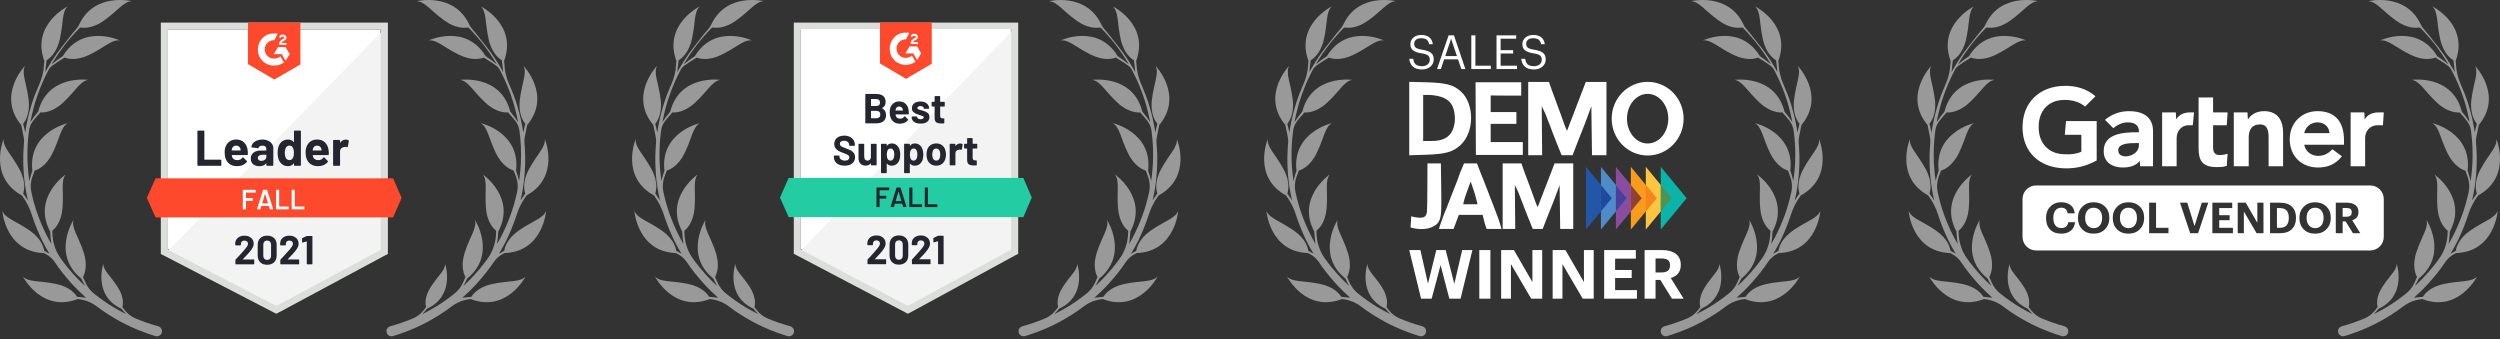 <svg width="737" height="100" viewBox="0 0 737 100" fill="none" xmlns="http://www.w3.org/2000/svg">
<rect x="0" y="0" width="737" height="100" fill="#333333" stroke="none"/>
<path d="M49.511 73.478L81.445 90.02L112.166 73.478V8.794H49.511V73.478Z" fill="white"/>
<path d="M112.812 9.041L48.864 74.63L82.01 91.336L112.812 75.289V9.041Z" fill="#F2F3F2"/>
<path d="M47.409 30.355V74.877L48.541 75.453L80.475 91.995L81.445 92.489L82.415 91.995L113.217 75.453L114.349 74.877V6.654H47.409V30.355ZM49.511 73.643V8.794H112.247V73.643L81.445 90.184L49.511 73.643Z" fill="#DCDEDC"/>
<path d="M80.879 9.864C81.202 9.864 81.526 9.864 81.849 9.946L80.879 11.839C79.424 11.757 78.13 12.909 78.049 14.39C77.968 15.871 79.1 17.188 80.555 17.27H80.879C81.526 17.27 82.172 17.023 82.657 16.612L83.708 18.423C82.9 18.999 81.93 19.328 80.879 19.328C78.292 19.41 76.109 17.435 76.028 14.802C75.947 12.168 77.888 9.946 80.475 9.864H80.879ZM84.193 13.896L85.406 15.954L84.193 17.929L83.062 15.954H80.717L81.93 13.896H84.193ZM82.253 13.156C82.253 12.826 82.334 12.497 82.496 12.25C82.657 12.004 82.981 11.757 83.223 11.592L83.385 11.51C83.708 11.345 83.789 11.263 83.789 11.098C83.789 10.934 83.547 10.769 83.385 10.769C83.062 10.769 82.819 10.934 82.657 11.263L82.253 10.851C82.334 10.687 82.496 10.522 82.657 10.358C82.9 10.193 83.142 10.193 83.385 10.193C83.627 10.193 83.951 10.275 84.113 10.44C84.274 10.604 84.436 10.851 84.436 11.098C84.436 11.51 84.193 11.839 83.708 12.004L83.466 12.168C83.223 12.333 83.062 12.415 82.981 12.662H84.436V13.238L82.253 13.156ZM80.879 23.443L88.559 18.999V6.654H73.118V18.916L80.879 23.443Z" fill="#FF492C"/>
<path d="M115.885 52.575H45.873L43.286 58.336L45.873 64.097H115.885L118.391 58.336L115.885 52.575Z" fill="#FF492C"/>
<path d="M58.363 48.872C58.315 48.872 58.274 48.855 58.242 48.823C58.21 48.784 58.194 48.74 58.194 48.691V38.684C58.194 38.634 58.21 38.59 58.242 38.552C58.274 38.519 58.315 38.503 58.363 38.503H60.069C60.118 38.503 60.158 38.519 60.191 38.552C60.228 38.59 60.247 38.634 60.247 38.684V47.004C60.247 47.053 60.271 47.078 60.32 47.078H65.073C65.122 47.078 65.165 47.094 65.203 47.127C65.235 47.166 65.251 47.21 65.251 47.259V48.691C65.251 48.74 65.235 48.784 65.203 48.823C65.165 48.855 65.122 48.872 65.073 48.872H58.363ZM73.004 44.28C73.064 44.653 73.083 45.073 73.061 45.539C73.056 45.66 72.994 45.72 72.875 45.72H68.38C68.321 45.72 68.302 45.745 68.323 45.794C68.35 45.992 68.402 46.189 68.477 46.387C68.73 46.935 69.245 47.21 70.021 47.21C70.641 47.204 71.132 46.949 71.493 46.444C71.53 46.384 71.573 46.354 71.622 46.354C71.654 46.354 71.689 46.373 71.727 46.411L72.77 47.465C72.819 47.514 72.843 47.558 72.843 47.596C72.843 47.618 72.824 47.659 72.786 47.72C72.468 48.12 72.056 48.433 71.549 48.658C71.048 48.877 70.496 48.987 69.892 48.987C69.056 48.987 68.35 48.795 67.774 48.411C67.197 48.027 66.782 47.489 66.529 46.798C66.324 46.304 66.222 45.657 66.222 44.856C66.222 44.313 66.294 43.835 66.44 43.424C66.666 42.722 67.057 42.162 67.612 41.745C68.173 41.334 68.835 41.128 69.601 41.128C70.571 41.128 71.35 41.413 71.937 41.984C72.525 42.554 72.88 43.32 73.004 44.28ZM69.617 42.93C69.003 42.93 68.598 43.221 68.404 43.803C68.367 43.934 68.334 44.093 68.307 44.28C68.307 44.329 68.332 44.354 68.38 44.354H70.894C70.954 44.354 70.972 44.329 70.951 44.28C70.902 43.995 70.878 43.857 70.878 43.868C70.792 43.572 70.641 43.342 70.425 43.177C70.204 43.013 69.935 42.93 69.617 42.93ZM77.313 41.136C77.944 41.136 78.507 41.249 79.003 41.474C79.499 41.693 79.884 41.998 80.159 42.387C80.434 42.771 80.572 43.199 80.572 43.671V48.691C80.572 48.74 80.555 48.784 80.523 48.823C80.491 48.855 80.45 48.872 80.402 48.872H78.696C78.647 48.872 78.607 48.855 78.575 48.823C78.537 48.784 78.518 48.74 78.518 48.691V48.205C78.518 48.178 78.51 48.159 78.494 48.148C78.472 48.137 78.453 48.145 78.437 48.172C78.028 48.716 77.373 48.987 76.473 48.987C75.713 48.987 75.101 48.801 74.638 48.428C74.169 48.054 73.934 47.5 73.934 46.765C73.934 46.008 74.198 45.418 74.726 44.996C75.249 44.579 75.996 44.37 76.966 44.37H78.445C78.494 44.37 78.518 44.346 78.518 44.296V43.967C78.518 43.643 78.421 43.388 78.227 43.202C78.033 43.021 77.742 42.93 77.354 42.93C77.057 42.93 76.809 42.985 76.61 43.095C76.411 43.205 76.281 43.358 76.222 43.556C76.195 43.665 76.133 43.715 76.036 43.704L74.274 43.465C74.155 43.443 74.101 43.399 74.112 43.333C74.15 42.916 74.311 42.541 74.597 42.206C74.883 41.871 75.263 41.611 75.737 41.424C76.206 41.232 76.731 41.136 77.313 41.136ZM77.022 47.432C77.437 47.432 77.79 47.319 78.082 47.094C78.373 46.869 78.518 46.579 78.518 46.222V45.687C78.518 45.638 78.494 45.613 78.445 45.613H77.402C76.966 45.613 76.624 45.698 76.376 45.868C76.128 46.033 76.004 46.269 76.004 46.576C76.004 46.845 76.095 47.053 76.279 47.201C76.462 47.355 76.71 47.432 77.022 47.432ZM86.659 38.684C86.659 38.634 86.675 38.59 86.708 38.552C86.74 38.519 86.78 38.503 86.829 38.503H88.535C88.583 38.503 88.624 38.519 88.656 38.552C88.688 38.59 88.704 38.634 88.704 38.684V48.691C88.704 48.74 88.688 48.784 88.656 48.823C88.624 48.855 88.583 48.872 88.535 48.872H86.829C86.78 48.872 86.74 48.855 86.708 48.823C86.675 48.784 86.659 48.74 86.659 48.691V48.205C86.659 48.178 86.648 48.161 86.627 48.156C86.605 48.151 86.586 48.156 86.57 48.172C86.161 48.716 85.603 48.987 84.897 48.987C84.218 48.987 83.633 48.795 83.142 48.411C82.652 48.027 82.299 47.5 82.083 46.831C81.922 46.315 81.841 45.717 81.841 45.037C81.841 44.335 81.927 43.723 82.1 43.202C82.326 42.565 82.679 42.063 83.159 41.696C83.638 41.323 84.231 41.136 84.937 41.136C85.638 41.136 86.182 41.383 86.57 41.877C86.586 41.91 86.605 41.921 86.627 41.91C86.648 41.899 86.659 41.88 86.659 41.852V38.684ZM86.352 46.559C86.546 46.197 86.643 45.698 86.643 45.062C86.643 44.403 86.535 43.885 86.32 43.506C86.099 43.122 85.775 42.93 85.349 42.93C84.891 42.93 84.546 43.122 84.315 43.506C84.072 43.896 83.951 44.42 83.951 45.078C83.951 45.671 84.053 46.164 84.258 46.559C84.501 46.987 84.859 47.201 85.333 47.201C85.77 47.201 86.109 46.987 86.352 46.559ZM96.87 44.28C96.929 44.653 96.948 45.073 96.926 45.539C96.921 45.66 96.859 45.72 96.74 45.72H92.246C92.186 45.72 92.167 45.745 92.189 45.794C92.216 45.992 92.267 46.189 92.343 46.387C92.596 46.935 93.111 47.21 93.887 47.21C94.507 47.204 94.997 46.949 95.358 46.444C95.396 46.384 95.439 46.354 95.487 46.354C95.52 46.354 95.555 46.373 95.593 46.411L96.635 47.465C96.684 47.514 96.708 47.558 96.708 47.596C96.708 47.618 96.689 47.659 96.652 47.72C96.334 48.12 95.921 48.433 95.415 48.658C94.913 48.877 94.361 48.987 93.757 48.987C92.922 48.987 92.216 48.795 91.639 48.411C91.062 48.027 90.647 47.489 90.394 46.798C90.189 46.304 90.087 45.657 90.087 44.856C90.087 44.313 90.16 43.835 90.305 43.424C90.532 42.722 90.922 42.162 91.478 41.745C92.038 41.334 92.701 41.128 93.466 41.128C94.436 41.128 95.215 41.413 95.803 41.984C96.39 42.554 96.746 43.32 96.87 44.28ZM93.482 42.93C92.868 42.93 92.464 43.221 92.27 43.803C92.232 43.934 92.2 44.093 92.173 44.28C92.173 44.329 92.197 44.354 92.246 44.354H94.76C94.819 44.354 94.838 44.329 94.816 44.28C94.768 43.995 94.744 43.857 94.744 43.868C94.657 43.572 94.507 43.342 94.291 43.177C94.07 43.013 93.8 42.93 93.482 42.93ZM101.923 41.153C102.273 41.153 102.548 41.221 102.747 41.358C102.828 41.402 102.858 41.476 102.836 41.581L102.529 43.276C102.524 43.391 102.456 43.424 102.327 43.375C102.181 43.325 102.012 43.3 101.818 43.3C101.742 43.3 101.637 43.312 101.502 43.333C101.152 43.361 100.856 43.49 100.613 43.72C100.37 43.956 100.249 44.266 100.249 44.65V48.691C100.249 48.74 100.233 48.784 100.201 48.823C100.163 48.855 100.12 48.872 100.071 48.872H98.374C98.325 48.872 98.282 48.855 98.244 48.823C98.212 48.784 98.196 48.74 98.196 48.691V41.432C98.196 41.383 98.212 41.342 98.244 41.309C98.282 41.276 98.325 41.26 98.374 41.26H100.071C100.12 41.26 100.163 41.276 100.201 41.309C100.233 41.342 100.249 41.383 100.249 41.432V42C100.249 42.028 100.257 42.047 100.273 42.058C100.295 42.069 100.311 42.063 100.322 42.041C100.721 41.449 101.254 41.153 101.923 41.153Z" fill="#252530"/>
<path d="M71.598 76.408C71.581 76.424 71.576 76.441 71.581 76.457C71.592 76.474 71.608 76.482 71.63 76.482H74.807C74.845 76.482 74.877 76.496 74.904 76.523C74.936 76.551 74.953 76.584 74.953 76.622V77.782C74.953 77.821 74.936 77.854 74.904 77.881C74.877 77.909 74.845 77.922 74.807 77.922H69.536C69.493 77.922 69.458 77.909 69.431 77.881C69.404 77.854 69.391 77.821 69.391 77.782V76.68C69.391 76.608 69.415 76.548 69.463 76.499C69.846 76.12 70.237 75.706 70.636 75.256C71.034 74.806 71.285 74.526 71.387 74.416C71.603 74.153 71.824 73.901 72.05 73.659C72.762 72.858 73.118 72.263 73.118 71.874C73.118 71.594 73.02 71.363 72.826 71.182C72.632 71.007 72.379 70.919 72.067 70.919C71.754 70.919 71.501 71.007 71.307 71.182C71.107 71.363 71.007 71.602 71.007 71.898V72.194C71.007 72.233 70.994 72.266 70.967 72.293C70.94 72.321 70.908 72.334 70.87 72.334H69.488C69.45 72.334 69.418 72.321 69.391 72.293C69.358 72.266 69.342 72.233 69.342 72.194V71.635C69.369 71.207 69.504 70.826 69.746 70.491C69.989 70.162 70.309 69.909 70.708 69.734C71.112 69.558 71.565 69.471 72.067 69.471C72.622 69.471 73.104 69.577 73.514 69.791C73.923 70 74.239 70.282 74.46 70.639C74.686 71.001 74.799 71.399 74.799 71.832C74.799 72.167 74.716 72.51 74.549 72.861C74.387 73.212 74.141 73.591 73.813 73.997C73.57 74.304 73.309 74.611 73.029 74.918C72.748 75.22 72.331 75.656 71.775 76.227L71.598 76.408ZM78.76 78.054C77.898 78.054 77.219 77.81 76.723 77.322C76.222 76.833 75.971 76.167 75.971 75.322V72.17C75.971 71.341 76.222 70.686 76.723 70.203C77.219 69.715 77.898 69.471 78.76 69.471C79.617 69.471 80.299 69.715 80.806 70.203C81.307 70.686 81.558 71.341 81.558 72.17V75.322C81.558 76.167 81.307 76.833 80.806 77.322C80.299 77.81 79.617 78.054 78.76 78.054ZM78.76 76.614C79.111 76.614 79.388 76.504 79.593 76.284C79.803 76.065 79.909 75.772 79.909 75.404V72.12C79.909 71.758 79.803 71.468 79.593 71.248C79.388 71.029 79.111 70.919 78.76 70.919C78.415 70.919 78.141 71.029 77.936 71.248C77.726 71.468 77.621 71.758 77.621 72.12V75.404C77.621 75.772 77.726 76.065 77.936 76.284C78.141 76.504 78.415 76.614 78.76 76.614ZM84.84 76.408C84.824 76.424 84.821 76.441 84.832 76.457C84.837 76.474 84.853 76.482 84.88 76.482H88.058C88.095 76.482 88.128 76.496 88.155 76.523C88.182 76.551 88.195 76.584 88.195 76.622V77.782C88.195 77.821 88.182 77.854 88.155 77.881C88.128 77.909 88.095 77.922 88.058 77.922H82.778C82.741 77.922 82.708 77.909 82.681 77.881C82.654 77.854 82.641 77.821 82.641 77.782V76.68C82.641 76.608 82.663 76.548 82.706 76.499C83.094 76.12 83.484 75.706 83.878 75.256C84.277 74.806 84.527 74.526 84.63 74.416C84.851 74.153 85.075 73.901 85.301 73.659C86.012 72.858 86.368 72.263 86.368 71.874C86.368 71.594 86.271 71.363 86.077 71.182C85.877 71.007 85.621 70.919 85.309 70.919C84.996 70.919 84.743 71.007 84.549 71.182C84.355 71.363 84.258 71.602 84.258 71.898V72.194C84.258 72.233 84.245 72.266 84.218 72.293C84.191 72.321 84.156 72.334 84.112 72.334H82.73C82.692 72.334 82.66 72.321 82.633 72.293C82.606 72.266 82.593 72.233 82.593 72.194V71.635C82.614 71.207 82.746 70.826 82.989 70.491C83.231 70.162 83.555 69.909 83.959 69.734C84.363 69.558 84.813 69.471 85.309 69.471C85.864 69.471 86.346 69.577 86.756 69.791C87.171 70 87.489 70.282 87.71 70.639C87.931 71.001 88.041 71.399 88.041 71.832C88.041 72.167 87.961 72.51 87.799 72.861C87.632 73.212 87.384 73.591 87.055 73.997C86.813 74.304 86.551 74.611 86.271 74.918C85.991 75.22 85.573 75.656 85.018 76.227L84.84 76.408ZM90.362 69.602C90.405 69.58 90.464 69.569 90.54 69.569H91.963C92 69.569 92.032 69.583 92.059 69.61C92.086 69.638 92.1 69.671 92.1 69.709V77.782C92.1 77.821 92.086 77.854 92.059 77.881C92.032 77.909 92 77.922 91.963 77.922H90.588C90.55 77.922 90.518 77.909 90.491 77.881C90.459 77.854 90.443 77.821 90.443 77.782V71.24C90.443 71.223 90.437 71.207 90.426 71.19C90.41 71.174 90.394 71.171 90.378 71.182L89.214 71.503L89.165 71.511C89.095 71.511 89.06 71.468 89.06 71.38L89.028 70.359C89.028 70.277 89.063 70.219 89.133 70.186L90.362 69.602Z" fill="#252530"/>
<path d="M75.397 56.673C75.397 56.701 75.387 56.723 75.365 56.739C75.349 56.761 75.327 56.772 75.3 56.772H72.552C72.525 56.772 72.511 56.786 72.511 56.813V58.352C72.511 58.38 72.525 58.393 72.552 58.393H74.403C74.43 58.393 74.454 58.402 74.476 58.418C74.492 58.44 74.5 58.465 74.5 58.492V59.118C74.5 59.145 74.492 59.17 74.476 59.192C74.454 59.208 74.43 59.216 74.403 59.216H72.552C72.525 59.216 72.511 59.23 72.511 59.258V61.611C72.511 61.639 72.501 61.66 72.479 61.677C72.463 61.699 72.441 61.71 72.414 61.71H71.671C71.644 61.71 71.622 61.699 71.606 61.677C71.584 61.66 71.573 61.639 71.573 61.611V56.048C71.573 56.02 71.584 55.999 71.606 55.982C71.622 55.96 71.644 55.949 71.671 55.949H75.3C75.327 55.949 75.349 55.96 75.365 55.982C75.387 55.999 75.397 56.02 75.397 56.048V56.673ZM79.634 61.71C79.58 61.71 79.545 61.682 79.529 61.628L79.262 60.747C79.251 60.725 79.238 60.714 79.221 60.714H77.087C77.071 60.714 77.058 60.725 77.047 60.747L76.78 61.628C76.764 61.682 76.729 61.71 76.675 61.71H75.866C75.834 61.71 75.81 61.699 75.794 61.677C75.777 61.66 75.775 61.633 75.785 61.595L77.54 56.032C77.556 55.977 77.591 55.949 77.645 55.949H78.656C78.709 55.949 78.744 55.977 78.761 56.032L80.523 61.595C80.528 61.606 80.531 61.619 80.531 61.636C80.531 61.685 80.501 61.71 80.442 61.71H79.634ZM77.297 59.916C77.292 59.949 77.303 59.965 77.33 59.965H78.971C79.003 59.965 79.014 59.949 79.003 59.916L78.17 57.159C78.165 57.137 78.157 57.126 78.146 57.126C78.135 57.126 78.127 57.137 78.122 57.159L77.297 59.916ZM81.461 61.71C81.434 61.71 81.412 61.699 81.396 61.677C81.375 61.66 81.364 61.639 81.364 61.611V56.048C81.364 56.02 81.375 55.999 81.396 55.982C81.412 55.96 81.434 55.949 81.461 55.949H82.205C82.232 55.949 82.253 55.96 82.269 55.982C82.291 55.999 82.302 56.02 82.302 56.048V60.846C82.302 60.873 82.315 60.887 82.342 60.887H85.05C85.077 60.887 85.099 60.898 85.115 60.92C85.137 60.936 85.147 60.958 85.147 60.986V61.611C85.147 61.639 85.137 61.66 85.115 61.677C85.099 61.699 85.077 61.71 85.05 61.71H81.461ZM86.077 61.71C86.05 61.71 86.029 61.699 86.012 61.677C85.991 61.66 85.98 61.639 85.98 61.611V56.048C85.98 56.02 85.991 55.999 86.012 55.982C86.029 55.96 86.05 55.949 86.077 55.949H86.821C86.848 55.949 86.872 55.96 86.894 55.982C86.91 55.999 86.918 56.02 86.918 56.048V60.846C86.918 60.873 86.931 60.887 86.958 60.887H89.667C89.694 60.887 89.718 60.898 89.739 60.92C89.755 60.936 89.764 60.958 89.764 60.986V61.611C89.764 61.639 89.755 61.66 89.739 61.677C89.718 61.699 89.694 61.71 89.667 61.71H86.077Z" fill="white"/>
<path opacity="0.5" d="M8.791 67.99C12.351 70.472 12.923 73.175 13.017 73.924C13.581 74.255 14.107 74.55 14.585 74.81C13.832 73.555 13.12 72.276 12.462 70.968C11.371 68.741 10.429 66.445 9.633 64.1C9.545 63.843 9.459 63.585 9.378 63.327C8.759 61.4 7.868 59.568 6.675 57.933C6.594 57.823 6.515 57.715 6.439 57.604L6.442 57.606C-3.527 52.149 1.048 41.019 1.048 41.019C0.898 43.477 3.269 45.353 5.705 49.831C7.78 53.644 7.085 56.318 6.829 57.03C7.34 57.818 7.816 58.505 8.229 59.077C8.067 58.36 7.915 57.643 7.775 56.922C7.301 54.496 7.038 52.033 6.918 49.571L6.879 48.648C6.861 48.341 6.852 48.031 6.859 47.724L6.861 45.876C6.876 45.259 6.915 44.646 6.94 44.029C6.957 43.722 6.962 43.413 6.989 43.106L7.073 42.185C7.129 41.577 7.095 40.96 6.974 40.361L6.26 36.846V36.85C-1.007 28.112 7.333 19.443 7.333 19.443C6.289 21.675 7.807 24.287 8.428 29.35C8.956 33.659 7.328 35.888 6.832 36.458C7.038 37.479 7.249 38.37 7.438 39.097L7.519 38.525C7.591 37.913 7.735 37.314 7.843 36.708L8.018 35.802C8.074 35.5 8.133 35.198 8.212 34.901C8.509 33.708 8.779 32.51 9.159 31.341L9.425 30.46L9.557 30.02L9.712 29.585L10.333 27.852C10.726 26.846 11.136 25.844 11.575 24.857C12.363 23.084 12.852 21.189 12.96 19.254C12.985 18.805 13.021 18.363 13.063 17.931V17.936C9.15 7.263 19.918 1.898 19.918 1.898C18.187 3.649 18.739 6.622 17.625 11.599C16.677 15.834 14.394 17.388 13.733 17.759C13.525 19.207 13.412 20.423 13.353 21.27C13.37 21.24 13.385 21.208 13.402 21.179L13.836 20.371C13.981 20.101 14.151 19.846 14.306 19.581L15.256 18.009L16.279 16.487C16.451 16.234 16.618 15.979 16.795 15.729L17.345 14.994C17.91 14.211 18.506 13.45 19.123 12.709H19.12C19.982 11.618 21.16 10.042 22.184 8.903C22.665 8.37 23.088 7.784 23.395 7.133C27.878 -2.312 38.821 0.344 38.821 0.344C36.363 0.501 34.799 3.087 30.657 6.062C27.382 8.414 24.787 8.275 23.841 8.11C23.726 8.147 23.591 8.191 23.476 8.228L22.224 9.539C20.588 11.339 19.022 13.204 17.652 15.21L17.127 15.952C16.957 16.205 16.797 16.463 16.633 16.718L15.656 18.252L15.243 18.979C16.331 18.056 17.428 17.251 18.511 16.553L18.509 16.556C24.409 6.841 35.319 11.911 35.319 11.911C32.872 11.65 30.893 13.936 26.306 16.168C22.405 18.068 19.766 17.256 19.066 16.968C17.502 17.884 16.203 18.78 15.452 19.32C14.978 19.662 14.578 20.101 14.315 20.622C14.313 20.624 14.313 20.627 14.31 20.629L13.9 21.439C12.768 23.583 11.858 25.834 11.038 28.11L10.47 29.834L10.331 30.263L10.21 30.7L9.97 31.574C9.623 32.733 9.388 33.919 9.128 35.097C9.056 35.392 9.007 35.689 8.958 35.986L8.956 36.001C9.692 34.869 10.466 33.835 11.256 32.9L11.254 32.903C14.053 21.886 25.97 23.541 25.97 23.541C23.552 24.007 22.329 26.772 18.597 30.251C15.423 33.209 12.661 33.205 11.907 33.136C11.052 34.066 10.353 34.898 9.835 35.542C9.118 36.435 8.644 37.508 8.538 38.65C8.538 38.655 8.538 38.662 8.536 38.667L8.33 40.464L8.278 40.914L8.249 41.365L8.19 42.269L8.131 43.17C8.111 43.47 8.114 43.772 8.106 44.074C8.096 44.675 8.074 45.279 8.077 45.881L8.121 47.688C8.123 47.99 8.141 48.289 8.165 48.589L8.226 49.49C8.325 50.791 8.462 52.087 8.651 53.376C8.909 52.294 9.209 51.262 9.547 50.292L9.545 50.295C8.226 39.006 19.95 36.298 19.95 36.298C17.858 37.597 17.701 40.617 15.459 45.196C13.549 49.094 10.969 50.074 10.24 50.28C9.96 50.982 9.719 51.633 9.518 52.208C9.022 53.619 8.916 55.142 9.238 56.602C9.24 56.61 9.24 56.617 9.243 56.624C9.758 58.969 10.389 61.292 11.227 63.541C12.054 65.792 13.024 67.987 14.131 70.111C14.46 70.727 14.804 71.334 15.155 71.935C14.951 70.663 14.838 69.436 14.792 68.262V68.267C9.429 58.245 19.343 51.429 19.343 51.429C17.873 53.406 18.835 56.271 18.425 61.356C18.077 65.682 16.034 67.54 15.432 67.997C15.432 68.161 15.432 68.326 15.432 68.485C15.45 71.238 16.292 73.931 17.885 76.175C17.892 76.187 17.9 76.197 17.91 76.209C19.287 78.164 20.839 79.988 22.469 81.726C22.886 82.151 23.279 82.6 23.719 83.008L25.008 84.245C25.027 84.228 25.022 84.233 25.042 84.216C24.649 83.516 24.296 82.824 23.977 82.139V82.141C15.15 74.982 21.646 64.857 21.646 64.857C21.057 67.248 23.053 69.517 24.647 74.363C26.002 78.485 24.838 80.992 24.463 81.645C24.723 82.269 24.976 82.841 25.209 83.349C25.784 84.596 26.626 85.706 27.708 86.551C27.713 86.556 27.721 86.558 27.726 86.563C29.587 88.046 31.526 89.433 33.576 90.636C34.769 91.341 35.987 92.001 37.225 92.617C36.709 92.085 36.228 91.549 35.788 91.012L35.791 91.014C27.335 87.113 30.448 77.761 30.448 77.761C30.463 79.779 32.508 81.176 34.752 84.702C36.662 87.702 36.245 89.927 36.078 90.521C36.353 90.886 36.616 91.223 36.861 91.532C37.669 92.544 38.71 93.352 39.903 93.857C39.908 93.86 39.916 93.862 39.92 93.865C42.108 94.78 44.352 95.554 46.635 96.187L46.66 96.195L46.667 96.197C47.286 96.374 47.743 96.924 47.757 97.567C47.782 98.667 46.766 99.367 45.815 99.077C43.419 98.345 41.069 97.466 38.789 96.443C36.51 95.409 34.318 94.199 32.201 92.873C30.927 92.08 29.695 91.218 28.501 90.31C26.878 89.075 24.931 88.341 22.901 88.166H22.904C12.292 92.239 6.763 81.554 6.763 81.554C8.541 83.258 11.504 82.662 16.498 83.7C20.748 84.584 22.336 86.843 22.717 87.496C23.738 87.629 24.642 87.712 25.386 87.768C24.711 87.174 24.058 86.556 23.399 85.944L22.086 84.616C21.642 84.181 21.241 83.703 20.817 83.246C19.162 81.39 17.598 79.45 16.218 77.383C16.189 77.341 16.162 77.299 16.135 77.258C15.457 76.246 14.531 75.431 13.446 74.879C13.269 74.788 13.093 74.697 12.921 74.606L12.923 74.609C1.568 74.186 0.684 62.188 0.684 62.188C1.649 64.454 4.608 65.07 8.791 67.99Z" fill="white"/>
<path opacity="0.5" d="M152.89 67.99C149.33 70.472 148.758 73.175 148.665 73.924C148.1 74.255 147.575 74.55 147.096 74.81C147.85 73.555 148.562 72.276 149.22 70.968C150.31 68.741 151.252 66.445 152.048 64.1C152.136 63.843 152.222 63.585 152.303 63.327C152.922 61.4 153.813 59.568 155.006 57.933C155.087 57.823 155.166 57.715 155.242 57.604L155.24 57.606C165.208 52.149 160.634 41.019 160.634 41.019C160.783 43.477 158.412 45.353 155.976 49.831C153.902 53.644 154.596 56.318 154.852 57.03C154.341 57.818 153.865 58.505 153.452 59.077C153.614 58.36 153.767 57.643 153.906 56.922C154.38 54.496 154.643 52.033 154.763 49.571L154.803 48.648C154.82 48.341 154.83 48.031 154.822 47.724L154.82 45.876C154.805 45.259 154.766 44.646 154.741 44.029C154.724 43.722 154.719 43.413 154.692 43.106L154.609 42.185C154.552 41.577 154.587 40.96 154.707 40.361L155.421 36.846V36.85C162.689 28.112 154.348 19.443 154.348 19.443C155.392 21.675 153.875 24.287 153.253 29.35C152.726 33.659 154.353 35.888 154.849 36.458C154.643 37.479 154.432 38.37 154.243 39.097L154.162 38.525C154.091 37.913 153.946 37.314 153.838 36.708L153.663 35.802C153.607 35.5 153.548 35.198 153.469 34.901C153.172 33.708 152.902 32.51 152.522 31.341L152.257 30.46L152.124 30.02L151.969 29.585L151.348 27.852C150.955 26.846 150.545 25.844 150.106 24.857C149.318 23.084 148.829 21.189 148.721 19.254C148.697 18.805 148.66 18.363 148.618 17.931V17.936C152.532 7.263 141.763 1.898 141.763 1.898C143.494 3.649 142.942 6.622 144.056 11.599C145.004 15.834 147.287 17.388 147.948 17.759C148.156 19.207 148.269 20.423 148.328 21.27C148.311 21.24 148.296 21.208 148.279 21.179L147.845 20.371C147.7 20.101 147.53 19.846 147.376 19.581L146.426 18.009L145.402 16.487C145.23 16.234 145.063 15.979 144.886 15.729L144.336 14.994C143.771 14.211 143.175 13.45 142.559 12.709H142.561C141.699 11.618 140.521 10.042 139.497 8.903C139.016 8.37 138.593 7.784 138.287 7.133C133.803 -2.312 122.861 0.344 122.861 0.344C125.318 0.501 126.882 3.087 131.024 6.062C134.299 8.414 136.894 8.275 137.84 8.11C137.955 8.147 138.09 8.191 138.206 8.228L139.458 9.539C141.093 11.339 142.659 13.204 144.029 15.21L144.555 15.952C144.724 16.205 144.884 16.463 145.048 16.718L146.025 18.252L146.438 18.979C145.35 18.056 144.253 17.251 143.17 16.553L143.172 16.556C137.273 6.841 126.362 11.911 126.362 11.911C128.81 11.65 130.788 13.936 135.375 16.168C139.276 18.068 141.915 17.256 142.615 16.968C144.179 17.884 145.478 18.78 146.229 19.32C146.703 19.662 147.103 20.101 147.366 20.622C147.368 20.624 147.368 20.627 147.371 20.629L147.781 21.439C148.913 23.583 149.823 25.834 150.644 28.11L151.211 29.834L151.351 30.263L151.471 30.7L151.712 31.574C152.058 32.733 152.293 33.919 152.554 35.097C152.625 35.392 152.674 35.689 152.723 35.986L152.726 36.001C151.989 34.869 151.216 33.835 150.425 32.9L150.427 32.903C147.629 21.886 135.711 23.541 135.711 23.541C138.129 24.007 139.352 26.772 143.084 30.251C146.259 33.209 149.021 33.205 149.774 33.136C150.629 34.066 151.329 34.898 151.847 35.542C152.563 36.435 153.037 37.508 153.143 38.65C153.143 38.655 153.143 38.662 153.145 38.667L153.352 40.464L153.403 40.914L153.433 41.365L153.492 42.269L153.55 43.17C153.57 43.47 153.568 43.772 153.575 44.074C153.585 44.675 153.607 45.279 153.604 45.881L153.56 47.688C153.558 47.99 153.541 48.289 153.516 48.589L153.455 49.49C153.356 50.791 153.219 52.087 153.03 53.376C152.772 52.294 152.473 51.262 152.134 50.292L152.136 50.295C153.455 39.006 141.731 36.298 141.731 36.298C143.823 37.597 143.98 40.617 146.222 45.196C148.132 49.094 150.712 50.074 151.441 50.28C151.721 50.982 151.962 51.633 152.163 52.208C152.659 53.619 152.765 55.142 152.443 56.602C152.441 56.61 152.441 56.617 152.438 56.624C151.923 58.969 151.292 61.292 150.454 63.541C149.627 65.792 148.657 67.987 147.55 70.111C147.221 70.727 146.877 71.334 146.526 71.935C146.73 70.663 146.843 69.436 146.89 68.262V68.267C152.252 58.245 142.338 51.429 142.338 51.429C143.808 53.406 142.846 56.271 143.256 61.356C143.605 65.682 145.647 67.54 146.249 67.997C146.249 68.161 146.249 68.326 146.249 68.485C146.232 71.238 145.389 73.931 143.796 76.175C143.789 76.187 143.781 76.197 143.771 76.209C142.394 78.164 140.842 79.988 139.212 81.726C138.795 82.151 138.402 82.6 137.962 83.008L136.674 84.245C136.654 84.228 136.659 84.233 136.639 84.216C137.032 83.516 137.386 82.824 137.705 82.139V82.141C146.531 74.982 140.035 64.857 140.035 64.857C140.624 67.248 138.628 69.517 137.034 74.363C135.679 78.485 136.843 80.992 137.219 81.645C136.958 82.269 136.705 82.841 136.472 83.349C135.898 84.596 135.056 85.706 133.973 86.551C133.968 86.556 133.961 86.558 133.956 86.563C132.095 88.046 130.155 89.433 128.105 90.636C126.912 91.341 125.694 92.001 124.457 92.617C124.972 92.085 125.453 91.549 125.893 91.012L125.89 91.014C134.346 87.113 131.233 77.761 131.233 77.761C131.218 79.779 129.173 81.176 126.929 84.702C125.019 87.702 125.436 89.927 125.603 90.521C125.328 90.886 125.065 91.223 124.82 91.532C124.012 92.544 122.971 93.352 121.778 93.857C121.773 93.86 121.766 93.862 121.761 93.865C119.573 94.78 117.329 95.554 115.046 96.187L115.021 96.195L115.014 96.197C114.395 96.374 113.939 96.924 113.924 97.567C113.899 98.667 114.916 99.367 115.866 99.077C118.262 98.345 120.612 97.466 122.893 96.443C125.171 95.409 127.363 94.199 129.48 92.873C130.754 92.08 131.987 91.218 133.18 90.31C134.803 89.075 136.75 88.341 138.78 88.166H138.778C149.389 92.239 154.918 81.554 154.918 81.554C153.14 83.258 150.177 82.662 145.183 83.7C140.933 84.584 139.345 86.843 138.964 87.496C137.943 87.629 137.039 87.712 136.295 87.768C136.971 87.174 137.624 86.556 138.282 85.944L139.595 84.616C140.04 84.181 140.44 83.703 140.865 83.246C142.519 81.39 144.083 79.45 145.463 77.383C145.493 77.341 145.52 77.299 145.547 77.258C146.224 76.246 147.15 75.431 148.235 74.879C148.412 74.788 148.589 74.697 148.76 74.606L148.758 74.609C160.113 74.186 160.997 62.188 160.997 62.188C160.032 64.454 157.074 65.07 152.89 67.99Z" fill="white"/>
<g clip-path="url(#clip0)">
<path d="M236.089 73.423L267.649 90.012L298.011 73.423V8.552H236.089V73.423Z" fill="white"/>
<path d="M298.65 8.8L235.45 74.579L268.209 91.333L298.65 75.239V8.8Z" fill="#F2F3F2"/>
<path d="M234.012 30.176V74.826L235.131 75.404L266.691 91.993L267.649 92.488L268.608 91.993L299.05 75.404L300.168 74.826V6.406H234.012V30.176ZM236.089 73.588V8.552H298.091V73.588L267.649 90.177L236.089 73.588Z" fill="#DCDEDC"/>
<path d="M267.09 9.625C267.41 9.625 267.73 9.625 268.049 9.708L267.09 11.606C265.652 11.524 264.374 12.679 264.294 14.165C264.214 15.65 265.333 16.971 266.771 17.053H267.09C267.73 17.053 268.369 16.806 268.848 16.393L269.887 18.209C269.088 18.786 268.129 19.117 267.09 19.117C264.534 19.199 262.376 17.218 262.296 14.577C262.217 11.936 264.134 9.708 266.691 9.625H267.09ZM270.366 13.669L271.565 15.733L270.366 17.713L269.248 15.733H266.931L268.129 13.669H270.366ZM268.449 12.927C268.449 12.597 268.529 12.266 268.688 12.019C268.848 11.771 269.168 11.524 269.407 11.358L269.567 11.276C269.887 11.111 269.967 11.028 269.967 10.863C269.967 10.698 269.727 10.533 269.567 10.533C269.248 10.533 269.008 10.698 268.848 11.028L268.449 10.616C268.529 10.451 268.688 10.286 268.848 10.12C269.088 9.955 269.328 9.955 269.567 9.955C269.807 9.955 270.127 10.038 270.286 10.203C270.446 10.368 270.606 10.616 270.606 10.863C270.606 11.276 270.366 11.606 269.887 11.771L269.647 11.936C269.407 12.101 269.248 12.184 269.168 12.431H270.606V13.009L268.449 12.927ZM267.09 23.243L274.681 18.786V6.406H259.42V18.704L267.09 23.243Z" fill="#FF492C"/>
<path d="M301.687 52.46H232.494L229.937 58.237L232.494 64.015H301.687L304.163 58.237L301.687 52.46Z" fill="#23CCA2"/>
<path d="M248.993 48.845C248.354 48.845 247.797 48.741 247.323 48.532C246.838 48.317 246.468 48.014 246.213 47.624C245.952 47.233 245.821 46.779 245.821 46.262V45.99C245.821 45.946 245.834 45.91 245.861 45.882C245.893 45.855 245.928 45.841 245.965 45.841H247.331C247.368 45.841 247.403 45.855 247.435 45.882C247.462 45.91 247.475 45.946 247.475 45.99V46.171C247.475 46.501 247.624 46.779 247.922 47.005C248.215 47.236 248.615 47.351 249.121 47.351C249.542 47.351 249.856 47.258 250.064 47.071C250.271 46.884 250.375 46.655 250.375 46.386C250.375 46.182 250.311 46.014 250.184 45.882C250.056 45.745 249.883 45.624 249.664 45.519C249.44 45.42 249.092 45.28 248.618 45.098C248.08 44.906 247.624 44.71 247.251 44.512C246.884 44.314 246.572 44.045 246.316 43.703C246.066 43.362 245.941 42.939 245.941 42.432C245.941 41.937 246.066 41.505 246.316 41.137C246.561 40.763 246.902 40.476 247.339 40.278C247.781 40.08 248.29 39.981 248.865 39.981C249.472 39.981 250.013 40.094 250.487 40.32C250.961 40.54 251.334 40.85 251.606 41.252C251.872 41.648 252.005 42.113 252.005 42.647V42.829C252.005 42.873 251.992 42.908 251.965 42.936C251.933 42.963 251.899 42.977 251.861 42.977H250.487C250.445 42.977 250.41 42.963 250.383 42.936C250.351 42.908 250.335 42.873 250.335 42.829V42.73C250.335 42.383 250.2 42.089 249.928 41.846C249.651 41.604 249.273 41.483 248.793 41.483C248.415 41.483 248.122 41.566 247.914 41.731C247.701 41.891 247.595 42.116 247.595 42.408C247.595 42.617 247.656 42.79 247.779 42.928C247.906 43.071 248.09 43.197 248.33 43.307C248.575 43.417 248.953 43.569 249.464 43.761C250.034 43.976 250.479 44.166 250.799 44.331C251.124 44.496 251.417 44.741 251.678 45.065C251.939 45.39 252.069 45.813 252.069 46.336C252.069 47.112 251.792 47.723 251.238 48.169C250.69 48.62 249.941 48.845 248.993 48.845ZM256.735 42.532C256.735 42.493 256.751 42.457 256.783 42.424C256.81 42.397 256.842 42.383 256.879 42.383H258.285C258.323 42.383 258.357 42.397 258.389 42.424C258.416 42.457 258.429 42.493 258.429 42.532V48.598C258.429 48.642 258.416 48.677 258.389 48.705C258.357 48.732 258.323 48.746 258.285 48.746H256.879C256.842 48.746 256.81 48.732 256.783 48.705C256.751 48.677 256.735 48.642 256.735 48.598V48.177C256.735 48.155 256.727 48.141 256.711 48.136C256.695 48.13 256.679 48.141 256.663 48.169C256.344 48.609 255.848 48.829 255.177 48.829C254.57 48.829 254.072 48.642 253.683 48.267C253.289 47.888 253.092 47.354 253.092 46.666V42.532C253.092 42.493 253.108 42.457 253.14 42.424C253.166 42.397 253.198 42.383 253.236 42.383H254.626C254.669 42.383 254.703 42.397 254.73 42.424C254.756 42.457 254.77 42.493 254.77 42.532V46.237C254.77 46.567 254.858 46.834 255.033 47.038C255.204 47.247 255.441 47.351 255.744 47.351C256.016 47.351 256.24 47.266 256.416 47.096C256.591 46.925 256.698 46.705 256.735 46.435V42.532ZM265.173 44.091C265.316 44.51 265.388 45.005 265.388 45.577C265.388 46.149 265.314 46.666 265.165 47.129C264.978 47.657 264.688 48.075 264.294 48.383C263.9 48.691 263.409 48.845 262.824 48.845C262.248 48.845 261.801 48.639 261.481 48.226C261.465 48.204 261.449 48.196 261.433 48.202C261.417 48.207 261.409 48.224 261.409 48.251V50.9C261.409 50.944 261.396 50.98 261.369 51.008C261.343 51.035 261.308 51.049 261.266 51.049H259.867C259.825 51.049 259.79 51.035 259.763 51.008C259.737 50.98 259.723 50.944 259.723 50.9V42.532C259.723 42.493 259.737 42.457 259.763 42.424C259.79 42.397 259.825 42.383 259.867 42.383H261.266C261.308 42.383 261.343 42.397 261.369 42.424C261.396 42.457 261.409 42.493 261.409 42.532V42.936C261.409 42.963 261.417 42.98 261.433 42.985C261.449 42.991 261.465 42.985 261.481 42.969C261.817 42.512 262.28 42.284 262.871 42.284C263.425 42.284 263.905 42.443 264.31 42.763C264.709 43.082 264.997 43.525 265.173 44.091ZM263.343 46.864C263.54 46.545 263.639 46.108 263.639 45.552C263.639 45.035 263.556 44.622 263.391 44.314C263.204 43.962 262.909 43.786 262.504 43.786C262.136 43.786 261.859 43.962 261.673 44.314C261.508 44.611 261.425 45.029 261.425 45.569C261.425 46.119 261.513 46.548 261.689 46.856C261.87 47.186 262.142 47.351 262.504 47.351C262.861 47.351 263.14 47.189 263.343 46.864ZM271.98 44.091C272.124 44.51 272.196 45.005 272.196 45.577C272.196 46.149 272.121 46.666 271.972 47.129C271.786 47.657 271.495 48.075 271.101 48.383C270.707 48.691 270.217 48.845 269.631 48.845C269.056 48.845 268.608 48.639 268.289 48.226C268.273 48.204 268.257 48.196 268.241 48.202C268.225 48.207 268.217 48.224 268.217 48.251V50.9C268.217 50.944 268.203 50.98 268.177 51.008C268.15 51.035 268.116 51.049 268.073 51.049H266.675C266.632 51.049 266.597 51.035 266.571 51.008C266.544 50.98 266.531 50.944 266.531 50.9V42.532C266.531 42.493 266.544 42.457 266.571 42.424C266.597 42.397 266.632 42.383 266.675 42.383H268.073C268.116 42.383 268.15 42.397 268.177 42.424C268.203 42.457 268.217 42.493 268.217 42.532V42.936C268.217 42.963 268.225 42.98 268.241 42.985C268.257 42.991 268.273 42.985 268.289 42.969C268.624 42.512 269.088 42.284 269.679 42.284C270.233 42.284 270.712 42.443 271.117 42.763C271.517 43.082 271.804 43.525 271.98 44.091ZM270.15 46.864C270.347 46.545 270.446 46.108 270.446 45.552C270.446 45.035 270.363 44.622 270.198 44.314C270.012 43.962 269.716 43.786 269.311 43.786C268.944 43.786 268.667 43.962 268.48 44.314C268.315 44.611 268.233 45.029 268.233 45.569C268.233 46.119 268.321 46.548 268.496 46.856C268.677 47.186 268.949 47.351 269.311 47.351C269.668 47.351 269.948 47.189 270.15 46.864ZM276.015 48.845C275.338 48.845 274.76 48.664 274.281 48.3C273.807 47.937 273.482 47.442 273.306 46.815C273.194 46.43 273.138 46.009 273.138 45.552C273.138 45.068 273.194 44.631 273.306 44.24C273.487 43.629 273.818 43.151 274.297 42.804C274.776 42.457 275.352 42.284 276.023 42.284C276.678 42.284 277.237 42.454 277.701 42.796C278.164 43.142 278.492 43.621 278.683 44.232C278.811 44.644 278.875 45.076 278.875 45.527C278.875 45.973 278.819 46.391 278.707 46.782C278.532 47.426 278.207 47.929 277.733 48.292C277.259 48.661 276.686 48.845 276.015 48.845ZM276.015 47.351C276.276 47.351 276.497 47.269 276.678 47.104C276.864 46.939 276.998 46.71 277.078 46.419C277.141 46.155 277.173 45.866 277.173 45.552C277.173 45.206 277.141 44.914 277.078 44.677C276.987 44.397 276.851 44.177 276.67 44.017C276.484 43.863 276.26 43.786 275.999 43.786C275.727 43.786 275.501 43.863 275.32 44.017C275.144 44.177 275.016 44.397 274.936 44.677C274.872 44.87 274.84 45.161 274.84 45.552C274.84 45.926 274.867 46.215 274.92 46.419C275 46.71 275.133 46.939 275.32 47.104C275.506 47.269 275.738 47.351 276.015 47.351ZM283.038 42.3C283.326 42.3 283.552 42.358 283.717 42.474C283.781 42.507 283.805 42.567 283.789 42.655L283.541 44.067C283.531 44.166 283.475 44.196 283.374 44.157C283.251 44.113 283.11 44.091 282.95 44.091C282.886 44.091 282.798 44.1 282.686 44.116C282.399 44.144 282.156 44.254 281.959 44.446C281.757 44.639 281.656 44.897 281.656 45.222V48.598C281.656 48.642 281.642 48.677 281.616 48.705C281.589 48.732 281.555 48.746 281.512 48.746H280.114C280.071 48.746 280.036 48.732 280.01 48.705C279.983 48.677 279.97 48.642 279.97 48.598V42.532C279.97 42.493 279.983 42.457 280.01 42.424C280.036 42.397 280.071 42.383 280.114 42.383H281.512C281.555 42.383 281.589 42.397 281.616 42.424C281.642 42.457 281.656 42.493 281.656 42.532V43.002C281.656 43.024 281.664 43.04 281.68 43.051C281.696 43.062 281.709 43.057 281.72 43.035C282.045 42.545 282.484 42.3 283.038 42.3ZM288.096 43.637C288.096 43.676 288.08 43.709 288.048 43.736C288.021 43.77 287.989 43.786 287.952 43.786H286.801C286.759 43.786 286.737 43.805 286.737 43.844V46.468C286.737 46.738 286.791 46.941 286.897 47.079C287.009 47.211 287.185 47.277 287.424 47.277H287.816C287.859 47.277 287.893 47.291 287.92 47.318C287.946 47.346 287.96 47.382 287.96 47.426V48.598C287.96 48.691 287.912 48.743 287.816 48.755C287.48 48.771 287.241 48.779 287.097 48.779C286.431 48.779 285.936 48.666 285.611 48.441C285.286 48.215 285.118 47.789 285.107 47.162V43.844C285.107 43.805 285.089 43.786 285.051 43.786H284.364C284.327 43.786 284.292 43.77 284.26 43.736C284.234 43.709 284.22 43.676 284.22 43.637V42.532C284.22 42.493 284.234 42.457 284.26 42.424C284.292 42.397 284.327 42.383 284.364 42.383H285.051C285.089 42.383 285.107 42.361 285.107 42.317V40.848C285.107 40.809 285.121 40.773 285.147 40.74C285.179 40.713 285.214 40.699 285.251 40.699H286.593C286.636 40.699 286.671 40.713 286.697 40.74C286.724 40.773 286.737 40.809 286.737 40.848V42.317C286.737 42.361 286.759 42.383 286.801 42.383H287.952C287.989 42.383 288.021 42.397 288.048 42.424C288.08 42.457 288.096 42.493 288.096 42.532V43.637Z" fill="#252530"/>
<path d="M260.067 31.852C260.019 31.874 260.019 31.898 260.067 31.926C260.823 32.328 261.202 32.999 261.202 33.94C261.202 34.743 260.938 35.348 260.411 35.755C259.883 36.163 259.193 36.366 258.341 36.366H255.233C255.196 36.366 255.164 36.352 255.137 36.325C255.105 36.297 255.089 36.262 255.089 36.218V27.849C255.089 27.81 255.105 27.774 255.137 27.741C255.164 27.714 255.196 27.7 255.233 27.7H258.245C260.136 27.7 261.082 28.492 261.082 30.077C261.082 30.902 260.744 31.494 260.067 31.852ZM256.839 29.194C256.802 29.194 256.783 29.216 256.783 29.26V31.191C256.783 31.235 256.802 31.257 256.839 31.257H258.245C258.618 31.257 258.911 31.167 259.124 30.985C259.327 30.803 259.428 30.556 259.428 30.242C259.428 29.918 259.327 29.662 259.124 29.475C258.911 29.288 258.618 29.194 258.245 29.194H256.839ZM258.341 34.856C258.709 34.856 258.996 34.76 259.204 34.567C259.412 34.374 259.516 34.108 259.516 33.766C259.516 33.431 259.412 33.164 259.204 32.966C258.996 32.773 258.703 32.677 258.325 32.677H256.839C256.802 32.677 256.783 32.699 256.783 32.743V34.79C256.783 34.834 256.802 34.856 256.839 34.856H258.341ZM267.865 32.528C267.913 32.842 267.929 33.191 267.913 33.577C267.908 33.681 267.857 33.733 267.761 33.733H264.054C264.006 33.733 263.99 33.753 264.006 33.791C264.033 33.956 264.078 34.121 264.142 34.286C264.35 34.748 264.773 34.98 265.412 34.98C265.924 34.974 266.326 34.76 266.619 34.336C266.651 34.286 266.688 34.262 266.731 34.262C266.752 34.262 266.779 34.278 266.811 34.311L267.673 35.186C267.716 35.23 267.737 35.269 267.737 35.301C267.737 35.318 267.721 35.351 267.689 35.401C267.423 35.742 267.082 36.003 266.667 36.185C266.257 36.372 265.801 36.465 265.3 36.465C264.613 36.465 264.033 36.306 263.559 35.986C263.085 35.662 262.744 35.211 262.536 34.633C262.365 34.22 262.28 33.681 262.28 33.015C262.28 32.559 262.342 32.157 262.464 31.81C262.645 31.227 262.967 30.762 263.431 30.416C263.889 30.069 264.432 29.896 265.061 29.896C265.86 29.896 266.502 30.135 266.986 30.614C267.471 31.092 267.764 31.731 267.865 32.528ZM265.077 31.406C264.571 31.406 264.238 31.648 264.078 32.132C264.046 32.242 264.019 32.374 263.998 32.528C263.998 32.567 264.017 32.586 264.054 32.586H266.131C266.179 32.586 266.195 32.567 266.179 32.528C266.137 32.292 266.115 32.176 266.115 32.182C266.046 31.934 265.921 31.742 265.74 31.604C265.559 31.472 265.338 31.406 265.077 31.406ZM271.413 36.449C270.88 36.449 270.414 36.372 270.014 36.218C269.615 36.063 269.306 35.846 269.088 35.566C268.864 35.285 268.752 34.966 268.752 34.608V34.484C268.752 34.446 268.768 34.41 268.8 34.377C268.827 34.35 268.859 34.336 268.896 34.336H270.23C270.267 34.336 270.302 34.35 270.334 34.377C270.361 34.41 270.374 34.446 270.374 34.484V34.493C270.374 34.68 270.473 34.837 270.67 34.963C270.861 35.09 271.106 35.153 271.405 35.153C271.676 35.153 271.895 35.098 272.06 34.988C272.23 34.872 272.316 34.735 272.316 34.575C272.316 34.427 272.244 34.314 272.1 34.237C271.956 34.165 271.719 34.088 271.389 34.006C271.016 33.907 270.72 33.81 270.502 33.717C269.991 33.535 269.583 33.312 269.279 33.048C268.976 32.784 268.824 32.405 268.824 31.909C268.824 31.299 269.056 30.814 269.519 30.457C269.977 30.099 270.584 29.92 271.341 29.92C271.852 29.92 272.3 30.003 272.683 30.168C273.067 30.338 273.365 30.578 273.578 30.886C273.791 31.189 273.898 31.535 273.898 31.926C273.898 31.964 273.884 31.997 273.858 32.025C273.826 32.052 273.791 32.066 273.754 32.066H272.467C272.43 32.066 272.398 32.052 272.371 32.025C272.34 31.997 272.324 31.964 272.324 31.926C272.324 31.744 272.236 31.59 272.06 31.464C271.879 31.337 271.639 31.274 271.341 31.274C271.08 31.274 270.867 31.326 270.702 31.431C270.531 31.53 270.446 31.665 270.446 31.835C270.446 32 270.528 32.124 270.694 32.206C270.853 32.289 271.125 32.377 271.509 32.471C271.599 32.493 271.7 32.517 271.812 32.545C271.924 32.572 272.044 32.608 272.172 32.652C272.736 32.828 273.184 33.051 273.514 33.321C273.839 33.596 274.001 33.992 274.001 34.509C274.001 35.12 273.77 35.596 273.306 35.937C272.838 36.278 272.206 36.449 271.413 36.449ZM278.508 31.257C278.508 31.296 278.494 31.329 278.468 31.356C278.441 31.389 278.407 31.406 278.364 31.406H277.213C277.176 31.406 277.157 31.425 277.157 31.464V34.088C277.157 34.358 277.211 34.561 277.317 34.699C277.424 34.831 277.597 34.897 277.837 34.897H278.236C278.273 34.897 278.308 34.911 278.34 34.938C278.367 34.966 278.38 35.002 278.38 35.046V36.218C278.38 36.311 278.332 36.363 278.236 36.374C277.901 36.391 277.661 36.399 277.517 36.399C276.851 36.399 276.356 36.286 276.031 36.061C275.701 35.835 275.533 35.409 275.528 34.782V31.464C275.528 31.425 275.506 31.406 275.464 31.406H274.784C274.742 31.406 274.707 31.389 274.681 31.356C274.654 31.329 274.641 31.296 274.641 31.257V30.151C274.641 30.113 274.654 30.077 274.681 30.044C274.707 30.017 274.742 30.003 274.784 30.003H275.464C275.506 30.003 275.528 29.981 275.528 29.937V28.468C275.528 28.429 275.541 28.393 275.567 28.36C275.594 28.333 275.629 28.319 275.671 28.319H277.014C277.051 28.319 277.086 28.333 277.117 28.36C277.144 28.393 277.157 28.429 277.157 28.468V29.937C277.157 29.981 277.176 30.003 277.213 30.003H278.364C278.407 30.003 278.441 30.017 278.468 30.044C278.494 30.077 278.508 30.113 278.508 30.151V31.257Z" fill="#252530"/>
<path d="M257.918 76.362C257.902 76.378 257.896 76.395 257.902 76.411C257.912 76.428 257.928 76.436 257.95 76.436H261.09C261.127 76.436 261.159 76.45 261.186 76.477C261.217 76.505 261.233 76.538 261.233 76.576V77.74C261.233 77.778 261.217 77.811 261.186 77.839C261.159 77.866 261.127 77.88 261.09 77.88H255.88C255.838 77.88 255.803 77.866 255.776 77.839C255.75 77.811 255.736 77.778 255.736 77.74V76.634C255.736 76.562 255.76 76.502 255.808 76.452C256.187 76.073 256.573 75.657 256.967 75.206C257.361 74.755 257.609 74.474 257.71 74.364C257.923 74.1 258.141 73.847 258.365 73.605C259.068 72.802 259.42 72.205 259.42 71.814C259.42 71.533 259.324 71.302 259.132 71.121C258.94 70.945 258.69 70.857 258.381 70.857C258.072 70.857 257.822 70.945 257.63 71.121C257.433 71.302 257.334 71.542 257.334 71.839V72.136C257.334 72.174 257.321 72.207 257.294 72.235C257.268 72.262 257.236 72.276 257.199 72.276H255.832C255.795 72.276 255.763 72.262 255.736 72.235C255.704 72.207 255.688 72.174 255.688 72.136V71.575C255.715 71.145 255.848 70.763 256.088 70.427C256.328 70.097 256.645 69.844 257.039 69.668C257.438 69.492 257.886 69.404 258.381 69.404C258.93 69.404 259.406 69.511 259.811 69.726C260.216 69.935 260.528 70.218 260.746 70.576C260.97 70.939 261.082 71.338 261.082 71.773C261.082 72.108 260.999 72.452 260.834 72.804C260.674 73.157 260.432 73.536 260.107 73.943C259.867 74.251 259.609 74.56 259.332 74.868C259.055 75.17 258.642 75.608 258.093 76.18L257.918 76.362ZM264.997 78.012C264.144 78.012 263.473 77.767 262.983 77.278C262.488 76.788 262.24 76.12 262.24 75.272V72.111C262.24 71.28 262.488 70.623 262.983 70.139C263.473 69.649 264.144 69.404 264.997 69.404C265.844 69.404 266.517 69.649 267.018 70.139C267.514 70.623 267.761 71.28 267.761 72.111V75.272C267.761 76.12 267.514 76.788 267.018 77.278C266.517 77.767 265.844 78.012 264.997 78.012ZM264.997 76.568C265.343 76.568 265.617 76.458 265.82 76.238C266.027 76.018 266.131 75.723 266.131 75.355V72.062C266.131 71.698 266.027 71.407 265.82 71.187C265.617 70.967 265.343 70.857 264.997 70.857C264.656 70.857 264.384 70.967 264.182 71.187C263.974 71.407 263.87 71.698 263.87 72.062V75.355C263.87 75.723 263.974 76.018 264.182 76.238C264.384 76.458 264.656 76.568 264.997 76.568ZM271.005 76.362C270.989 76.378 270.986 76.395 270.997 76.411C271.002 76.428 271.018 76.436 271.045 76.436H274.185C274.222 76.436 274.254 76.45 274.281 76.477C274.308 76.505 274.321 76.538 274.321 76.576V77.74C274.321 77.778 274.308 77.811 274.281 77.839C274.254 77.866 274.222 77.88 274.185 77.88H268.968C268.93 77.88 268.898 77.866 268.872 77.839C268.845 77.811 268.832 77.778 268.832 77.74V76.634C268.832 76.562 268.853 76.502 268.896 76.452C269.279 76.073 269.665 75.657 270.054 75.206C270.448 74.755 270.696 74.474 270.797 74.364C271.016 74.1 271.237 73.847 271.461 73.605C272.164 72.802 272.515 72.205 272.515 71.814C272.515 71.533 272.419 71.302 272.228 71.121C272.03 70.945 271.777 70.857 271.469 70.857C271.16 70.857 270.909 70.945 270.717 71.121C270.526 71.302 270.43 71.542 270.43 71.839V72.136C270.43 72.174 270.417 72.207 270.39 72.235C270.363 72.262 270.329 72.276 270.286 72.276H268.92C268.882 72.276 268.85 72.262 268.824 72.235C268.797 72.207 268.784 72.174 268.784 72.136V71.575C268.805 71.145 268.936 70.763 269.175 70.427C269.415 70.097 269.735 69.844 270.134 69.668C270.534 69.492 270.978 69.404 271.469 69.404C272.017 69.404 272.494 69.511 272.899 69.726C273.309 69.935 273.623 70.218 273.842 70.576C274.06 70.939 274.169 71.338 274.169 71.773C274.169 72.108 274.089 72.452 273.929 72.804C273.764 73.157 273.519 73.536 273.194 73.943C272.955 74.251 272.696 74.56 272.419 74.868C272.142 75.17 271.73 75.608 271.181 76.18L271.005 76.362ZM276.462 69.536C276.505 69.514 276.563 69.503 276.638 69.503H278.044C278.081 69.503 278.113 69.517 278.14 69.544C278.167 69.572 278.18 69.605 278.18 69.643V77.74C278.18 77.778 278.167 77.811 278.14 77.839C278.113 77.866 278.081 77.88 278.044 77.88H276.686C276.649 77.88 276.617 77.866 276.59 77.839C276.558 77.811 276.542 77.778 276.542 77.74V71.178C276.542 71.162 276.537 71.145 276.526 71.129C276.51 71.112 276.494 71.11 276.478 71.121L275.328 71.443L275.28 71.451C275.21 71.451 275.176 71.407 275.176 71.319L275.144 70.295C275.144 70.213 275.178 70.155 275.248 70.122L276.462 69.536Z" fill="#252530"/>
<path d="M262.161 55.992C262.161 56.02 262.15 56.042 262.129 56.058C262.113 56.08 262.091 56.091 262.065 56.091H259.348C259.321 56.091 259.308 56.105 259.308 56.133V57.676C259.308 57.703 259.321 57.717 259.348 57.717H261.178C261.204 57.717 261.228 57.725 261.25 57.742C261.266 57.764 261.274 57.789 261.274 57.816V58.443C261.274 58.471 261.266 58.496 261.25 58.518C261.228 58.534 261.204 58.542 261.178 58.542H259.348C259.321 58.542 259.308 58.556 259.308 58.584V60.944C259.308 60.972 259.298 60.994 259.276 61.01C259.26 61.032 259.239 61.043 259.212 61.043H258.477C258.451 61.043 258.429 61.032 258.413 61.01C258.392 60.994 258.381 60.972 258.381 60.944V55.365C258.381 55.337 258.392 55.315 258.413 55.299C258.429 55.277 258.451 55.266 258.477 55.266H262.065C262.091 55.266 262.113 55.277 262.129 55.299C262.15 55.315 262.161 55.337 262.161 55.365V55.992ZM266.347 61.043C266.294 61.043 266.259 61.016 266.243 60.961L265.98 60.078C265.969 60.056 265.956 60.044 265.94 60.044H263.83C263.814 60.044 263.801 60.056 263.791 60.078L263.527 60.961C263.511 61.016 263.476 61.043 263.423 61.043H262.624C262.592 61.043 262.568 61.032 262.552 61.01C262.536 60.994 262.533 60.966 262.544 60.928L264.278 55.348C264.294 55.293 264.328 55.266 264.382 55.266H265.38C265.434 55.266 265.468 55.293 265.484 55.348L267.226 60.928C267.231 60.939 267.234 60.952 267.234 60.969C267.234 61.018 267.205 61.043 267.146 61.043H266.347ZM264.038 59.244C264.033 59.277 264.044 59.294 264.07 59.294H265.692C265.724 59.294 265.735 59.277 265.724 59.244L264.901 56.479C264.896 56.457 264.888 56.446 264.877 56.446C264.866 56.446 264.858 56.457 264.853 56.479L264.038 59.244ZM268.153 61.043C268.126 61.043 268.105 61.032 268.089 61.01C268.068 60.994 268.057 60.972 268.057 60.944V55.365C268.057 55.337 268.068 55.315 268.089 55.299C268.105 55.277 268.126 55.266 268.153 55.266H268.888C268.915 55.266 268.936 55.277 268.952 55.299C268.973 55.315 268.984 55.337 268.984 55.365V60.177C268.984 60.204 268.997 60.218 269.024 60.218H271.701C271.727 60.218 271.748 60.229 271.764 60.251C271.786 60.267 271.796 60.289 271.796 60.317V60.944C271.796 60.972 271.786 60.994 271.764 61.01C271.748 61.032 271.727 61.043 271.701 61.043H268.153ZM272.715 61.043C272.689 61.043 272.667 61.032 272.651 61.01C272.63 60.994 272.619 60.972 272.619 60.944V55.365C272.619 55.337 272.63 55.315 272.651 55.299C272.667 55.277 272.689 55.266 272.715 55.266H273.45C273.477 55.266 273.501 55.277 273.522 55.299C273.538 55.315 273.546 55.337 273.546 55.365V60.177C273.546 60.204 273.559 60.218 273.586 60.218H276.263C276.289 60.218 276.313 60.229 276.335 60.251C276.351 60.267 276.359 60.289 276.359 60.317V60.944C276.359 60.972 276.351 60.994 276.335 61.01C276.313 61.032 276.289 61.043 276.263 61.043H272.715Z" fill="#252530"/>
</g>
<path opacity="0.5" d="M195.123 67.99C198.683 70.472 199.255 73.175 199.349 73.924C199.913 74.255 200.439 74.55 200.917 74.81C200.164 73.555 199.452 72.276 198.794 70.968C197.704 68.741 196.761 66.445 195.965 64.1C195.877 63.843 195.791 63.585 195.71 63.327C195.091 61.4 194.2 59.568 193.007 57.933C192.926 57.823 192.847 57.715 192.771 57.604L192.774 57.606C182.806 52.149 187.38 41.019 187.38 41.019C187.23 43.477 189.601 45.353 192.037 49.831C194.112 53.644 193.417 56.318 193.161 57.03C193.672 57.818 194.148 58.505 194.561 59.077C194.399 58.36 194.247 57.643 194.107 56.922C193.633 54.496 193.37 52.033 193.25 49.571L193.211 48.648C193.193 48.341 193.184 48.031 193.191 47.724L193.193 45.876C193.208 45.259 193.247 44.646 193.272 44.029C193.289 43.722 193.294 43.413 193.321 43.106L193.405 42.185C193.461 41.577 193.427 40.96 193.306 40.361L192.592 36.846V36.85C185.325 28.112 193.665 19.443 193.665 19.443C192.621 21.675 194.139 24.287 194.76 29.35C195.288 33.659 193.66 35.888 193.164 36.458C193.37 37.479 193.581 38.37 193.77 39.097L193.851 38.525C193.923 37.913 194.067 37.314 194.175 36.708L194.35 35.802C194.406 35.5 194.465 35.198 194.544 34.901C194.841 33.708 195.111 32.51 195.491 31.341L195.757 30.46L195.889 30.02L196.044 29.585L196.665 27.852C197.058 26.846 197.468 25.844 197.907 24.857C198.695 23.084 199.184 21.189 199.292 19.254C199.317 18.805 199.353 18.363 199.395 17.931V17.936C195.482 7.263 206.25 1.898 206.25 1.898C204.519 3.649 205.072 6.622 203.957 11.599C203.009 15.834 200.726 17.388 200.065 17.759C199.857 19.207 199.744 20.423 199.685 21.27C199.702 21.24 199.717 21.208 199.734 21.179L200.169 20.371C200.313 20.101 200.483 19.846 200.638 19.581L201.588 18.009L202.611 16.487C202.783 16.234 202.95 15.979 203.127 15.729L203.677 14.994C204.242 14.211 204.838 13.45 205.455 12.709H205.452C206.314 11.618 207.492 10.042 208.516 8.903C208.997 8.37 209.42 7.784 209.727 7.133C214.21 -2.312 225.153 0.344 225.153 0.344C222.695 0.501 221.131 3.087 216.989 6.062C213.714 8.414 211.119 8.275 210.173 8.11C210.058 8.147 209.923 8.191 209.808 8.228L208.555 9.539C206.92 11.339 205.354 13.204 203.984 15.21L203.459 15.952C203.289 16.205 203.13 16.463 202.965 16.718L201.988 18.252L201.575 18.979C202.663 18.056 203.761 17.251 204.843 16.553L204.841 16.556C210.741 6.841 221.651 11.911 221.651 11.911C219.204 11.65 217.225 13.936 212.638 16.168C208.737 18.068 206.098 17.256 205.398 16.968C203.834 17.884 202.535 18.78 201.784 19.32C201.31 19.662 200.91 20.101 200.647 20.622C200.645 20.624 200.645 20.627 200.642 20.629L200.232 21.439C199.101 23.583 198.19 25.834 197.37 28.11L196.803 29.834L196.663 30.263L196.542 30.7L196.302 31.574C195.955 32.733 195.72 33.919 195.46 35.097C195.388 35.392 195.339 35.689 195.29 35.986L195.288 36.001C196.024 34.869 196.798 33.835 197.588 32.9L197.586 32.903C200.385 21.886 212.302 23.541 212.302 23.541C209.884 24.007 208.661 26.772 204.929 30.251C201.755 33.209 198.993 33.205 198.239 33.136C197.384 34.066 196.685 34.898 196.167 35.542C195.45 36.435 194.976 37.508 194.87 38.65C194.87 38.655 194.87 38.662 194.868 38.667L194.662 40.464L194.61 40.914L194.581 41.365L194.522 42.269L194.463 43.17C194.443 43.47 194.446 43.772 194.438 44.074C194.428 44.675 194.406 45.279 194.409 45.881L194.453 47.688C194.455 47.99 194.473 48.289 194.497 48.589L194.558 49.49C194.657 50.791 194.794 52.087 194.983 53.376C195.241 52.294 195.541 51.262 195.879 50.292L195.877 50.295C194.558 39.006 206.282 36.298 206.282 36.298C204.19 37.597 204.033 40.617 201.791 45.196C199.881 49.094 197.301 50.074 196.572 50.28C196.292 50.982 196.051 51.633 195.85 52.208C195.354 53.619 195.248 55.142 195.57 56.602C195.572 56.61 195.572 56.617 195.575 56.624C196.091 58.969 196.722 61.292 197.559 63.541C198.386 65.792 199.356 67.987 200.463 70.111C200.792 70.727 201.136 71.334 201.487 71.935C201.283 70.663 201.17 69.436 201.124 68.262V68.267C195.762 58.245 205.676 51.429 205.676 51.429C204.205 53.406 205.167 56.271 204.757 61.356C204.409 65.682 202.366 67.54 201.764 67.997C201.764 68.161 201.764 68.326 201.764 68.485C201.782 71.238 202.624 73.931 204.217 76.175C204.225 76.187 204.232 76.197 204.242 76.209C205.619 78.164 207.171 79.988 208.801 81.726C209.218 82.151 209.611 82.6 210.051 83.008L211.34 84.245C211.359 84.228 211.354 84.233 211.374 84.216C210.981 83.516 210.628 82.824 210.308 82.139V82.141C201.482 74.982 207.979 64.857 207.979 64.857C207.389 67.248 209.385 69.517 210.979 74.363C212.334 78.485 211.17 80.992 210.795 81.645C211.055 82.269 211.308 82.841 211.541 83.349C212.115 84.596 212.958 85.706 214.04 86.551C214.045 86.556 214.053 86.558 214.058 86.563C215.919 88.046 217.858 89.433 219.908 90.636C221.101 91.341 222.319 92.001 223.557 92.617C223.041 92.085 222.56 91.549 222.12 91.012L222.123 91.014C213.667 87.113 216.78 77.761 216.78 77.761C216.795 79.779 218.84 81.176 221.084 84.702C222.994 87.702 222.577 89.927 222.41 90.521C222.685 90.886 222.948 91.223 223.193 91.532C224.001 92.544 225.042 93.352 226.235 93.857C226.24 93.86 226.248 93.862 226.252 93.865C228.44 94.78 230.684 95.554 232.967 96.187L232.992 96.195L232.999 96.197C233.618 96.374 234.075 96.924 234.089 97.567C234.114 98.667 233.097 99.367 232.147 99.077C229.751 98.345 227.401 97.466 225.121 96.443C222.842 95.409 220.65 94.199 218.533 92.873C217.259 92.08 216.027 91.218 214.833 90.31C213.211 89.075 211.264 88.341 209.233 88.166H209.236C198.624 92.239 193.095 81.554 193.095 81.554C194.873 83.258 197.836 82.662 202.83 83.7C207.08 84.584 208.668 86.843 209.049 87.496C210.07 87.629 210.974 87.712 211.718 87.768C211.043 87.174 210.39 86.556 209.732 85.944L208.418 84.616C207.974 84.181 207.573 83.703 207.149 83.246C205.494 81.39 203.93 79.45 202.55 77.383C202.521 77.341 202.494 77.299 202.467 77.258C201.789 76.246 200.863 75.431 199.778 74.879C199.601 74.788 199.425 74.697 199.253 74.606L199.255 74.609C187.9 74.186 187.016 62.188 187.016 62.188C187.981 64.454 190.94 65.07 195.123 67.99Z" fill="white"/>
<path opacity="0.5" d="M339.222 67.99C335.662 70.472 335.09 73.175 334.996 73.924C334.432 74.255 333.906 74.55 333.427 74.81C334.181 73.555 334.893 72.276 335.551 70.968C336.641 68.741 337.584 66.445 338.38 64.1C338.468 63.843 338.554 63.585 338.635 63.327C339.254 61.4 340.145 59.568 341.338 57.933C341.419 57.823 341.498 57.715 341.574 57.604L341.571 57.606C351.539 52.149 346.965 41.019 346.965 41.019C347.115 43.477 344.743 45.353 342.308 49.831C340.233 53.644 340.928 56.318 341.183 57.03C340.673 57.818 340.196 58.505 339.784 59.077C339.946 58.36 340.098 57.643 340.238 56.922C340.712 54.496 340.975 52.033 341.095 49.571L341.134 48.648C341.151 48.341 341.161 48.031 341.154 47.724L341.151 45.876C341.137 45.259 341.097 44.646 341.073 44.029C341.056 43.722 341.051 43.413 341.024 43.106L340.94 42.185C340.884 41.577 340.918 40.96 341.039 40.361L341.753 36.846V36.85C349.02 28.112 340.68 19.443 340.68 19.443C341.724 21.675 340.206 24.287 339.585 29.35C339.057 33.659 340.685 35.888 341.181 36.458C340.975 37.479 340.764 38.37 340.574 39.097L340.493 38.525C340.422 37.913 340.277 37.314 340.169 36.708L339.995 35.802C339.939 35.5 339.88 35.198 339.801 34.901C339.504 33.708 339.234 32.51 338.853 31.341L338.588 30.46L338.456 30.02L338.301 29.585L337.68 27.852C337.287 26.846 336.877 25.844 336.437 24.857C335.649 23.084 335.161 21.189 335.053 19.254C335.028 18.805 334.991 18.363 334.95 17.931V17.936C338.863 7.263 328.095 1.898 328.095 1.898C329.826 3.649 329.273 6.622 330.388 11.599C331.336 15.834 333.619 17.388 334.279 17.759C334.488 19.207 334.601 20.423 334.66 21.27C334.643 21.24 334.628 21.208 334.611 21.179L334.176 20.371C334.031 20.101 333.862 19.846 333.707 19.581L332.757 18.009L331.733 16.487C331.562 16.234 331.395 15.979 331.218 15.729L330.668 14.994C330.103 14.211 329.507 13.45 328.89 12.709H328.893C328.031 11.618 326.852 10.042 325.829 8.903C325.347 8.37 324.925 7.784 324.618 7.133C320.135 -2.312 309.192 0.344 309.192 0.344C311.65 0.501 313.214 3.087 317.356 6.062C320.631 8.414 323.226 8.275 324.171 8.11C324.287 8.147 324.422 8.191 324.537 8.228L325.789 9.539C327.425 11.339 328.991 13.204 330.361 15.21L330.886 15.952C331.056 16.205 331.215 16.463 331.38 16.718L332.357 18.252L332.769 18.979C331.682 18.056 330.584 17.251 329.502 16.553L329.504 16.556C323.604 6.841 312.693 11.911 312.693 11.911C315.141 11.65 317.12 13.936 321.706 16.168C325.608 18.068 328.247 17.256 328.947 16.968C330.511 17.884 331.809 18.78 332.561 19.32C333.035 19.662 333.435 20.101 333.698 20.622C333.7 20.624 333.7 20.627 333.702 20.629L334.112 21.439C335.244 23.583 336.155 25.834 336.975 28.11L337.542 29.834L337.682 30.263L337.803 30.7L338.043 31.574C338.389 32.733 338.625 33.919 338.885 35.097C338.957 35.392 339.006 35.689 339.055 35.986L339.057 36.001C338.321 34.869 337.547 33.835 336.757 32.9L336.759 32.903C333.96 21.886 322.043 23.541 322.043 23.541C324.461 24.007 325.684 26.772 329.416 30.251C332.59 33.209 335.352 33.205 336.106 33.136C336.96 34.066 337.66 34.898 338.178 35.542C338.895 36.435 339.369 37.508 339.475 38.65C339.475 38.655 339.475 38.662 339.477 38.667L339.683 40.464L339.735 40.914L339.764 41.365L339.823 42.269L339.882 43.17C339.902 43.47 339.899 43.772 339.907 44.074C339.916 44.675 339.939 45.279 339.936 45.881L339.892 47.688C339.889 47.99 339.872 48.289 339.848 48.589L339.786 49.49C339.688 50.791 339.551 52.087 339.362 53.376C339.104 52.294 338.804 51.262 338.465 50.292L338.468 50.295C339.786 39.006 328.063 36.298 328.063 36.298C330.155 37.597 330.312 40.617 332.553 45.196C334.464 49.094 337.044 50.074 337.773 50.28C338.053 50.982 338.294 51.633 338.495 52.208C338.991 53.619 339.096 55.142 338.775 56.602C338.772 56.61 338.772 56.617 338.77 56.624C338.254 58.969 337.623 61.292 336.786 63.541C335.959 65.792 334.989 67.987 333.882 70.111C333.553 70.727 333.209 71.334 332.858 71.935C333.062 70.663 333.175 69.436 333.221 68.262V68.267C338.583 58.245 328.669 51.429 328.669 51.429C330.14 53.406 329.178 56.271 329.588 61.356C329.936 65.682 331.979 67.54 332.58 67.997C332.58 68.161 332.58 68.326 332.58 68.485C332.563 71.238 331.721 73.931 330.128 76.175C330.12 76.187 330.113 76.197 330.103 76.209C328.726 78.164 327.174 79.988 325.544 81.726C325.126 82.151 324.734 82.6 324.294 83.008L323.005 84.245C322.986 84.228 322.99 84.233 322.971 84.216C323.364 83.516 323.717 82.824 324.036 82.139V82.141C332.863 74.982 326.366 64.857 326.366 64.857C326.956 67.248 324.96 69.517 323.366 74.363C322.011 78.485 323.175 80.992 323.55 81.645C323.29 82.269 323.037 82.841 322.804 83.349C322.229 84.596 321.387 85.706 320.304 86.551C320.3 86.556 320.292 86.558 320.287 86.563C318.426 88.046 316.487 89.433 314.437 90.636C313.243 91.341 312.026 92.001 310.788 92.617C311.304 92.085 311.785 91.549 312.224 91.012L312.222 91.014C320.678 87.113 317.565 77.761 317.565 77.761C317.55 79.779 315.505 81.176 313.261 84.702C311.35 87.702 311.768 89.927 311.935 90.521C311.66 90.886 311.397 91.223 311.152 91.532C310.344 92.544 309.303 93.352 308.11 93.857C308.105 93.86 308.097 93.862 308.092 93.865C305.905 94.78 303.661 95.554 301.377 96.187L301.353 96.195L301.346 96.197C300.727 96.374 300.27 96.924 300.255 97.567C300.231 98.667 301.247 99.367 302.198 99.077C304.594 98.345 306.943 97.466 309.224 96.443C311.503 95.409 313.695 94.199 315.812 92.873C317.086 92.08 318.318 91.218 319.511 90.31C321.134 89.075 323.081 88.341 325.112 88.166H325.109C335.721 92.239 341.25 81.554 341.25 81.554C339.472 83.258 336.509 82.662 331.515 83.7C327.265 84.584 325.676 86.843 325.296 87.496C324.275 87.629 323.371 87.712 322.627 87.768C323.302 87.174 323.955 86.556 324.613 85.944L325.927 84.616C326.371 84.181 326.771 83.703 327.196 83.246C328.851 81.39 330.415 79.45 331.795 77.383C331.824 77.341 331.851 77.299 331.878 77.258C332.556 76.246 333.481 75.431 334.567 74.879C334.743 74.788 334.92 74.697 335.092 74.606L335.09 74.609C346.445 74.186 347.329 62.188 347.329 62.188C346.364 64.454 343.405 65.07 339.222 67.99Z" fill="white"/>
<path opacity="0.5" d="M381.455 67.99C385.015 70.472 385.587 73.175 385.681 73.924C386.245 74.255 386.771 74.55 387.25 74.81C386.496 73.555 385.784 72.276 385.126 70.968C384.036 68.741 383.093 66.445 382.297 64.1C382.209 63.843 382.123 63.585 382.042 63.327C381.423 61.4 380.532 59.568 379.339 57.933C379.258 57.823 379.179 57.715 379.103 57.604L379.106 57.606C369.138 52.149 373.712 41.019 373.712 41.019C373.562 43.477 375.934 45.353 378.369 49.831C380.444 53.644 379.749 56.318 379.494 57.03C380.004 57.818 380.481 58.505 380.893 59.077C380.731 58.36 380.579 57.643 380.439 56.922C379.965 54.496 379.702 52.033 379.582 49.571L379.543 48.648C379.526 48.341 379.516 48.031 379.523 47.724L379.526 45.876C379.54 45.259 379.58 44.646 379.604 44.029C379.621 43.722 379.626 43.413 379.653 43.106L379.737 42.185C379.793 41.577 379.759 40.96 379.638 40.361L378.924 36.846V36.85C371.657 28.112 379.997 19.443 379.997 19.443C378.953 21.675 380.471 24.287 381.092 29.35C381.62 33.659 379.992 35.888 379.496 36.458C379.702 37.479 379.913 38.37 380.103 39.097L380.184 38.525C380.255 37.913 380.4 37.314 380.508 36.708L380.682 35.802C380.738 35.5 380.797 35.198 380.876 34.901C381.173 33.708 381.443 32.51 381.824 31.341L382.089 30.46L382.221 30.02L382.376 29.585L382.997 27.852C383.39 26.846 383.8 25.844 384.24 24.857C385.028 23.084 385.516 21.189 385.624 19.254C385.649 18.805 385.686 18.363 385.727 17.931V17.936C381.814 7.263 392.582 1.898 392.582 1.898C390.851 3.649 391.404 6.622 390.289 11.599C389.341 15.834 387.058 17.388 386.398 17.759C386.189 19.207 386.076 20.423 386.017 21.27C386.034 21.24 386.049 21.208 386.066 21.179L386.501 20.371C386.646 20.101 386.815 19.846 386.97 19.581L387.92 18.009L388.944 16.487C389.116 16.234 389.282 15.979 389.459 15.729L390.009 14.994C390.574 14.211 391.17 13.45 391.787 12.709H391.784C392.646 11.618 393.825 10.042 394.848 8.903C395.33 8.37 395.752 7.784 396.059 7.133C400.542 -2.312 411.485 0.344 411.485 0.344C409.027 0.501 407.463 3.087 403.321 6.062C400.046 8.414 397.451 8.275 396.506 8.11C396.39 8.147 396.255 8.191 396.14 8.228L394.888 9.539C393.252 11.339 391.686 13.204 390.316 15.21L389.791 15.952C389.621 16.205 389.462 16.463 389.297 16.718L388.32 18.252L387.908 18.979C388.995 18.056 390.093 17.251 391.175 16.553L391.173 16.556C397.073 6.841 407.984 11.911 407.984 11.911C405.536 11.65 403.557 13.936 398.971 16.168C395.069 18.068 392.43 17.256 391.73 16.968C390.166 17.884 388.868 18.78 388.116 19.32C387.642 19.662 387.242 20.101 386.979 20.622C386.977 20.624 386.977 20.627 386.975 20.629L386.565 21.439C385.433 23.583 384.522 25.834 383.702 28.11L383.135 29.834L382.995 30.263L382.874 30.7L382.634 31.574C382.288 32.733 382.052 33.919 381.792 35.097C381.72 35.392 381.671 35.689 381.622 35.986L381.62 36.001C382.356 34.869 383.13 33.835 383.92 32.9L383.918 32.903C386.717 21.886 398.634 23.541 398.634 23.541C396.216 24.007 394.993 26.772 391.261 30.251C388.087 33.209 385.325 33.205 384.571 33.136C383.717 34.066 383.017 34.898 382.499 35.542C381.782 36.435 381.308 37.508 381.202 38.65C381.202 38.655 381.202 38.662 381.2 38.667L380.994 40.464L380.942 40.914L380.913 41.365L380.854 42.269L380.795 43.17C380.775 43.47 380.778 43.772 380.77 44.074C380.761 44.675 380.738 45.279 380.741 45.881L380.785 47.688C380.788 47.99 380.805 48.289 380.829 48.589L380.891 49.49C380.989 50.791 381.126 52.087 381.315 53.376C381.573 52.294 381.873 51.262 382.212 50.292L382.209 50.295C380.891 39.006 392.614 36.298 392.614 36.298C390.522 37.597 390.365 40.617 388.124 45.196C386.213 49.094 383.633 50.074 382.904 50.28C382.624 50.982 382.383 51.633 382.182 52.208C381.686 53.619 381.581 55.142 381.902 56.602C381.905 56.61 381.905 56.617 381.907 56.624C382.423 58.969 383.054 61.292 383.891 63.541C384.718 65.792 385.688 67.987 386.795 70.111C387.124 70.727 387.468 71.334 387.819 71.935C387.615 70.663 387.502 69.436 387.456 68.262V68.267C382.094 58.245 392.008 51.429 392.008 51.429C390.537 53.406 391.499 56.271 391.089 61.356C390.741 65.682 388.698 67.54 388.097 67.997C388.097 68.161 388.097 68.326 388.097 68.485C388.114 71.238 388.956 73.931 390.549 76.175C390.557 76.187 390.564 76.197 390.574 76.209C391.951 78.164 393.503 79.988 395.133 81.726C395.551 82.151 395.943 82.6 396.383 83.008L397.672 84.245C397.691 84.228 397.687 84.233 397.706 84.216C397.313 83.516 396.96 82.824 396.641 82.139V82.141C387.814 74.982 394.311 64.857 394.311 64.857C393.721 67.248 395.717 69.517 397.311 74.363C398.666 78.485 397.502 80.992 397.127 81.645C397.387 82.269 397.64 82.841 397.873 83.349C398.448 84.596 399.29 85.706 400.373 86.551C400.377 86.556 400.385 86.558 400.39 86.563C402.251 88.046 404.19 89.433 406.24 90.636C407.434 91.341 408.651 92.001 409.889 92.617C409.373 92.085 408.892 91.549 408.453 91.012L408.455 91.014C399.999 87.113 403.112 77.761 403.112 77.761C403.127 79.779 405.172 81.176 407.416 84.702C409.327 87.702 408.909 89.927 408.742 90.521C409.017 90.886 409.28 91.223 409.525 91.532C410.333 92.544 411.374 93.352 412.567 93.857C412.572 93.86 412.58 93.862 412.585 93.865C414.772 94.78 417.016 95.554 419.3 96.187L419.324 96.195L419.331 96.197C419.95 96.374 420.407 96.924 420.422 97.567C420.446 98.667 419.43 99.367 418.479 99.077C416.083 98.345 413.734 97.466 411.453 96.443C409.174 95.409 406.982 94.199 404.866 92.873C403.591 92.08 402.359 91.218 401.166 90.31C399.543 89.075 397.596 88.341 395.565 88.166H395.568C384.956 92.239 379.427 81.554 379.427 81.554C381.205 83.258 384.168 82.662 389.162 83.7C393.412 84.584 395.001 86.843 395.381 87.496C396.402 87.629 397.306 87.712 398.05 87.768C397.375 87.174 396.722 86.556 396.064 85.944L394.75 84.616C394.306 84.181 393.906 83.703 393.481 83.246C391.826 81.39 390.262 79.45 388.882 77.383C388.853 77.341 388.826 77.299 388.799 77.258C388.121 76.246 387.196 75.431 386.11 74.879C385.934 74.788 385.757 74.697 385.585 74.606L385.587 74.609C374.232 74.186 373.348 62.188 373.348 62.188C374.313 64.454 377.272 65.07 381.455 67.99Z" fill="white"/>
<path opacity="0.5" d="M528.535 67.99C524.975 70.472 524.403 73.175 524.309 73.924C523.745 74.255 523.219 74.55 522.741 74.81C523.494 73.555 524.206 72.276 524.864 70.968C525.954 68.741 526.897 66.445 527.693 64.1C527.781 63.843 527.867 63.585 527.948 63.327C528.567 61.4 529.458 59.568 530.651 57.933C530.732 57.823 530.811 57.715 530.887 57.604L530.884 57.606C540.852 52.149 536.278 41.019 536.278 41.019C536.428 43.477 534.056 45.353 531.621 49.831C529.546 53.644 530.241 56.318 530.496 57.03C529.986 57.818 529.509 58.505 529.097 59.077C529.259 58.36 529.411 57.643 529.551 56.922C530.025 54.496 530.288 52.033 530.408 49.571L530.447 48.648C530.465 48.341 530.474 48.031 530.467 47.724L530.465 45.876C530.45 45.259 530.411 44.646 530.386 44.029C530.369 43.722 530.364 43.413 530.337 43.106L530.253 42.185C530.197 41.577 530.231 40.96 530.352 40.361L531.066 36.846V36.85C538.333 28.112 529.993 19.443 529.993 19.443C531.037 21.675 529.519 24.287 528.898 29.35C528.37 33.659 529.998 35.888 530.494 36.458C530.288 37.479 530.077 38.37 529.888 39.097L529.807 38.525C529.735 37.913 529.591 37.314 529.482 36.708L529.308 35.802C529.252 35.5 529.193 35.198 529.114 34.901C528.817 33.708 528.547 32.51 528.167 31.341L527.901 30.46L527.769 30.02L527.614 29.585L526.993 27.852C526.6 26.846 526.19 25.844 525.751 24.857C524.962 23.084 524.474 21.189 524.366 19.254C524.341 18.805 524.305 18.363 524.263 17.931V17.936C528.176 7.263 517.408 1.898 517.408 1.898C519.139 3.649 518.586 6.622 519.701 11.599C520.649 15.834 522.932 17.388 523.592 17.759C523.801 19.207 523.914 20.423 523.973 21.27C523.956 21.24 523.941 21.208 523.924 21.179L523.489 20.371C523.345 20.101 523.175 19.846 523.02 19.581L522.07 18.009L521.046 16.487C520.875 16.234 520.708 15.979 520.531 15.729L519.981 14.994C519.416 14.211 518.82 13.45 518.203 12.709H518.206C517.344 11.618 516.166 10.042 515.142 8.903C514.661 8.37 514.238 7.784 513.931 7.133C509.448 -2.312 498.505 0.344 498.505 0.344C500.963 0.501 502.527 3.087 506.669 6.062C509.944 8.414 512.539 8.275 513.485 8.11C513.6 8.147 513.735 8.191 513.85 8.228L515.102 9.539C516.738 11.339 518.304 13.204 519.674 15.21L520.199 15.952C520.369 16.205 520.528 16.463 520.693 16.718L521.67 18.252L522.083 18.979C520.995 18.056 519.897 17.251 518.815 16.553L518.817 16.556C512.917 6.841 502.007 11.911 502.007 11.911C504.454 11.65 506.433 13.936 511.02 16.168C514.921 18.068 517.56 17.256 518.26 16.968C519.824 17.884 521.123 18.78 521.874 19.32C522.348 19.662 522.748 20.101 523.011 20.622C523.013 20.624 523.013 20.627 523.016 20.629L523.426 21.439C524.557 23.583 525.468 25.834 526.288 28.11L526.855 29.834L526.995 30.263L527.116 30.7L527.356 31.574C527.702 32.733 527.938 33.919 528.198 35.097C528.27 35.392 528.319 35.689 528.368 35.986L528.37 36.001C527.634 34.869 526.86 33.835 526.07 32.9L526.072 32.903C523.273 21.886 511.356 23.541 511.356 23.541C513.774 24.007 514.997 26.772 518.729 30.251C521.903 33.209 524.665 33.205 525.419 33.136C526.274 34.066 526.973 34.898 527.491 35.542C528.208 36.435 528.682 37.508 528.788 38.65C528.788 38.655 528.788 38.662 528.79 38.667L528.996 40.464L529.048 40.914L529.077 41.365L529.136 42.269L529.195 43.17C529.215 43.47 529.212 43.772 529.22 44.074C529.23 44.675 529.252 45.279 529.249 45.881L529.205 47.688C529.203 47.99 529.185 48.289 529.161 48.589L529.099 49.49C529.001 50.791 528.864 52.087 528.675 53.376C528.417 52.294 528.117 51.262 527.779 50.292L527.781 50.295C529.099 39.006 517.376 36.298 517.376 36.298C519.468 37.597 519.625 40.617 521.867 45.196C523.777 49.094 526.357 50.074 527.086 50.28C527.366 50.982 527.607 51.633 527.808 52.208C528.304 53.619 528.41 55.142 528.088 56.602C528.085 56.61 528.085 56.617 528.083 56.624C527.567 58.969 526.936 61.292 526.099 63.541C525.272 65.792 524.302 67.987 523.195 70.111C522.866 70.727 522.522 71.334 522.171 71.935C522.375 70.663 522.488 69.436 522.534 68.262V68.267C527.896 58.245 517.982 51.429 517.982 51.429C519.453 53.406 518.491 56.271 518.901 61.356C519.249 65.682 521.292 67.54 521.894 67.997C521.894 68.161 521.894 68.326 521.894 68.485C521.876 71.238 521.034 73.931 519.441 76.175C519.433 76.187 519.426 76.197 519.416 76.209C518.039 78.164 516.487 79.988 514.857 81.726C514.44 82.151 514.047 82.6 513.607 83.008L512.318 84.245C512.299 84.228 512.304 84.233 512.284 84.216C512.677 83.516 513.03 82.824 513.349 82.139V82.141C522.176 74.982 515.679 64.857 515.679 64.857C516.269 67.248 514.273 69.517 512.679 74.363C511.324 78.485 512.488 80.992 512.863 81.645C512.603 82.269 512.35 82.841 512.117 83.349C511.542 84.596 510.7 85.706 509.618 86.551C509.613 86.556 509.605 86.558 509.6 86.563C507.739 88.046 505.8 89.433 503.75 90.636C502.556 91.341 501.339 92.001 500.101 92.617C500.617 92.085 501.098 91.549 501.538 91.012L501.535 91.014C509.991 87.113 506.878 77.761 506.878 77.761C506.863 79.779 504.818 81.176 502.574 84.702C500.664 87.702 501.081 89.927 501.248 90.521C500.973 90.886 500.71 91.223 500.465 91.532C499.657 92.544 498.616 93.352 497.423 93.857C497.418 93.86 497.41 93.862 497.406 93.865C495.218 94.78 492.974 95.554 490.691 96.187L490.666 96.195L490.659 96.197C490.04 96.374 489.583 96.924 489.569 97.567C489.544 98.667 490.56 99.367 491.511 99.077C493.907 98.345 496.256 97.466 498.537 96.443C500.816 95.409 503.008 94.199 505.125 92.873C506.399 92.08 507.631 91.218 508.825 90.31C510.447 89.075 512.394 88.341 514.425 88.166H514.422C525.034 92.239 530.563 81.554 530.563 81.554C528.785 83.258 525.822 82.662 520.828 83.7C516.578 84.584 514.99 86.843 514.609 87.496C513.588 87.629 512.684 87.712 511.94 87.768C512.615 87.174 513.268 86.556 513.926 85.944L515.24 84.616C515.684 84.181 516.085 83.703 516.509 83.246C518.164 81.39 519.728 79.45 521.108 77.383C521.137 77.341 521.164 77.299 521.191 77.258C521.869 76.246 522.795 75.431 523.88 74.879C524.057 74.788 524.233 74.697 524.405 74.606L524.403 74.609C535.758 74.186 536.642 62.188 536.642 62.188C535.677 64.454 532.718 65.07 528.535 67.99Z" fill="white"/>
<path d="M415.444 34.938V45.776L420.436 45.618C426.187 45.428 428.367 44.796 430.579 42.742C434.687 38.95 434.718 30.64 430.674 26.975C428.462 24.984 426.44 24.447 420.594 24.258L415.444 24.131V34.938ZM424.607 28.492C426.977 29.187 428.209 30.514 428.683 32.821C428.904 33.832 428.967 35.254 428.841 36.107C428.304 39.898 426.187 41.573 421.921 41.573H419.551V34.78V27.986H421.226C422.142 27.986 423.691 28.207 424.607 28.492Z" fill="white"/>
<path d="M434.995 24.258L435.09 45.681H442.136H448.93V43.785V41.889H444.19H439.45V39.203V36.518H443.242H447.034V34.78V33.042H443.242H439.45V30.577V28.144L443.463 28.176H448.456V24.258H441.757H434.995Z" fill="white"/>
<path d="M450.518 34.843V45.744H452.666H454.625L454.5 31.304L455.573 33.516C455.573 33.516 457.311 37.971 457.343 38.098C457.343 38.193 457.532 38.666 457.753 39.204C457.975 39.709 458.923 42.205 458.923 42.205L460.359 45.744H463.599L465.147 41.731C465.969 39.646 466.917 37.213 467.264 36.36C467.58 35.475 468.118 33.99 468.497 33.042L469.129 31.304L469.223 38.414L469.318 45.744H471.467H473.584V34.938V24.163H470.551H467.486L461.956 38.572C461.956 38.572 461.545 37.75 461.261 36.929C460.976 36.075 460.471 34.685 460.155 33.832C459.491 31.968 458.069 28.176 457.248 25.933L456.648 24.163H453.583H450.518V34.843Z" fill="white"/>
<path d="M442.987 57.731V67.483H444.925H446.692L446.579 54.565L447.547 56.544C447.547 56.544 449.114 60.529 449.143 60.643C449.143 60.727 449.314 61.151 449.513 61.632C449.713 62.084 450.568 64.317 450.568 64.317L451.863 67.483H454.785L456.182 63.893C456.923 62.028 457.778 59.851 458.091 59.088C458.376 58.296 458.861 56.968 459.202 56.12L459.772 54.565L459.858 60.925L459.943 67.483H461.881H463.791V57.816V48.177H461.055H458.291L453.304 61.067C453.304 61.067 452.933 60.332 452.677 59.597C452.42 58.834 451.964 57.59 451.679 56.827C451.081 55.159 449.798 51.767 449.057 49.76L448.516 48.177H445.752H442.987V57.731Z" fill="white"/>
<path d="M420.788 55.066C420.788 58.857 420.725 62.207 420.662 62.523C420.441 63.755 419.878 64.349 418.12 64.157C416.449 63.975 416.028 63.745 416.028 63.745L415.84 67.053C415.84 67.053 419.073 68.14 421.893 67.053C422.241 66.863 423.157 66.547 423.694 65.947C424.927 64.525 424.991 63.123 424.864 54.844L424.769 48.177H422.81H420.82L420.788 55.066Z" fill="white"/>
<path d="M430.991 49.599C430.643 50.357 430.264 51.337 430.138 51.748C430.043 52.127 429.664 53.106 429.348 53.896C429.032 54.686 428.242 56.677 427.61 58.32C426.978 59.963 426.062 62.364 425.524 63.597C425.019 64.861 424.191 67.483 424.191 67.483H426.567H428.526L429.316 65.335L430.074 63.344H433.582H437.089L437.69 65.808L438.258 67.483H440.439H442.619C442.619 67.483 442.398 66.03 440.407 61.006C439.933 59.773 439.08 57.593 438.511 56.108C437.974 54.623 437.026 52.285 436.457 50.894L435.415 48.177H433.519H431.591L430.991 49.599ZM435.573 60.216H433.455H431.338C431.338 60.216 431.654 58.857 431.876 58.162C432.097 57.467 432.571 56.14 432.918 55.223L433.55 53.517L434.467 56.171C434.972 57.593 435.573 60.216 435.573 60.216Z" fill="white"/>
<path fill-rule="evenodd" clip-rule="evenodd" d="M485.728 45.839C491.583 45.839 496.329 40.98 496.329 34.985C496.329 28.991 491.583 24.131 485.728 24.131C479.873 24.131 475.126 28.991 475.126 34.985C475.126 40.98 479.873 45.839 485.728 45.839ZM485.722 42.298C489.087 42.298 491.814 39.024 491.814 34.985C491.814 30.947 489.087 27.673 485.722 27.673C482.357 27.673 479.63 30.947 479.63 34.985C479.63 39.024 482.357 42.298 485.722 42.298Z" fill="white"/>
<path d="M418.931 88.048L415.444 73.719H418.731L420.975 83.619L423.42 73.719H426.186L428.731 83.679L431.055 73.719H434.061L430.574 88.048H427.268L424.683 78.148L422.057 88.048H418.931Z" fill="white"/>
<path d="M436.099 88.048V73.719H439.366V88.048H436.099Z" fill="white"/>
<path d="M442.536 88.048V73.719H446.304L451.754 83.158V73.719H454.64V88.048H451.394L445.422 77.848V88.048H442.536Z" fill="white"/>
<path d="M457.722 88.048V73.719H461.49L466.941 83.158V73.719H469.826V88.048H466.58L460.608 77.848V88.048H457.722Z" fill="white"/>
<path d="M472.909 88.048V73.719H482.247V76.245H476.135V79.591H481.025V81.956H476.135V85.523H482.568V88.048H472.909Z" fill="white"/>
<path d="M484.827 88.048V73.719H489.957C491.694 73.719 493.05 74.087 494.025 74.822C495 75.543 495.488 76.625 495.488 78.068V78.148C495.488 80.099 494.506 81.368 492.542 81.956L496.33 88.048H492.883L489.456 82.517H488.053V88.048H484.827ZM488.053 80.313H489.877C491.507 80.313 492.322 79.624 492.322 78.249V78.168C492.322 77.46 492.115 76.959 491.701 76.665C491.3 76.358 490.692 76.204 489.877 76.204H488.053V80.313Z" fill="white"/>
<path d="M419.236 20.479C418.004 20.479 417.088 20.192 416.486 19.618C415.893 19.035 415.546 18.271 415.444 17.326H416.611C416.657 17.651 416.722 17.933 416.805 18.174C416.898 18.414 417.037 18.641 417.222 18.854C417.407 19.067 417.666 19.229 418 19.34C418.342 19.451 418.754 19.507 419.236 19.507C419.884 19.507 420.421 19.336 420.847 18.993C421.282 18.641 421.5 18.188 421.5 17.632C421.5 17.058 421.333 16.637 421 16.368C420.666 16.09 420.032 15.877 419.097 15.729C417.977 15.562 417.143 15.275 416.597 14.868C416.051 14.451 415.778 13.826 415.778 12.993C415.778 12.225 416.078 11.586 416.68 11.076C417.282 10.558 418.046 10.299 418.972 10.299C419.972 10.299 420.768 10.535 421.361 11.007C421.954 11.479 422.296 12.155 422.389 13.035H421.305C421.185 12.414 420.94 11.965 420.569 11.688C420.199 11.41 419.666 11.271 418.972 11.271C418.315 11.271 417.805 11.419 417.444 11.715C417.083 12.012 416.903 12.4 416.903 12.882C416.903 13.4 417.06 13.789 417.375 14.049C417.69 14.308 418.329 14.512 419.291 14.66C420.458 14.845 421.31 15.15 421.847 15.576C422.393 15.993 422.667 16.651 422.667 17.549C422.667 18.382 422.338 19.081 421.68 19.646C421.032 20.201 420.217 20.479 419.236 20.479Z" fill="white"/>
<path d="M423.633 20.354L427.049 10.424H428.633L431.994 20.354H430.799L429.827 17.493H425.73L424.772 20.354H423.633ZM427.785 11.424L426.063 16.535H429.508L427.785 11.424Z" fill="white"/>
<path d="M433.741 20.354V10.424H434.95V19.368H439.492V20.354H433.741Z" fill="white"/>
<path d="M441.174 20.354V10.424H446.966V11.41H442.383V14.785H446.077V15.771H442.383V19.368H447.216V20.354H441.174Z" fill="white"/>
<path d="M452.249 20.479C451.018 20.479 450.101 20.192 449.499 19.618C448.907 19.035 448.56 18.271 448.458 17.326H449.624C449.671 17.651 449.736 17.933 449.819 18.174C449.911 18.414 450.05 18.641 450.236 18.854C450.421 19.067 450.68 19.229 451.013 19.34C451.356 19.451 451.768 19.507 452.249 19.507C452.898 19.507 453.435 19.336 453.861 18.993C454.296 18.641 454.513 18.188 454.513 17.632C454.513 17.058 454.347 16.637 454.013 16.368C453.68 16.09 453.046 15.877 452.111 15.729C450.99 15.562 450.157 15.275 449.611 14.868C449.064 14.451 448.791 13.826 448.791 12.993C448.791 12.225 449.092 11.586 449.694 11.076C450.296 10.558 451.06 10.299 451.986 10.299C452.986 10.299 453.782 10.535 454.374 11.007C454.967 11.479 455.31 12.155 455.402 13.035H454.319C454.199 12.414 453.953 11.965 453.583 11.688C453.212 11.41 452.68 11.271 451.986 11.271C451.328 11.271 450.819 11.419 450.458 11.715C450.097 12.012 449.916 12.4 449.916 12.882C449.916 13.4 450.074 13.789 450.388 14.049C450.703 14.308 451.342 14.512 452.305 14.66C453.472 14.845 454.324 15.15 454.861 15.576C455.407 15.993 455.68 16.651 455.68 17.549C455.68 18.382 455.351 19.081 454.694 19.646C454.046 20.201 453.231 20.479 452.249 20.479Z" fill="white"/>
<path d="M467.543 67.67V49.18L475.166 58.425L467.543 67.67Z" fill="#2356A7"/>
<path d="M476.363 67.67V49.18L483.986 58.425L476.363 67.67Z" fill="#894C9E"/>
<path d="M485.184 67.67V49.18L492.806 58.425L485.184 67.67Z" fill="#FEC541"/>
<path d="M471.953 67.67V49.18L479.576 58.425L471.953 67.67Z" fill="#4D8BC9"/>
<path d="M480.773 67.67V49.18L488.396 58.425L480.773 67.67Z" fill="#F89C1C"/>
<path d="M489.594 67.67V49.18L497.216 58.425L489.594 67.67Z" fill="#0BB3A9"/>
<path d="M471.953 62.318V54.533L475.162 58.425L471.953 62.318Z" fill="#1F489F"/>
<path d="M480.773 62.318V54.533L483.983 58.425L480.773 62.318Z" fill="#904135"/>
<path d="M489.594 62.318V54.533L492.803 58.425L489.594 62.318Z" fill="#4D9351"/>
<path d="M476.363 62.318V54.533L479.573 58.425L476.363 62.318Z" fill="#4A4099"/>
<path d="M485.184 62.318V54.533L488.393 58.425L485.184 62.318Z" fill="#F6851F"/>
<path opacity="0.5" d="M570.769 67.99C574.329 70.472 574.901 73.175 574.994 73.924C575.559 74.255 576.084 74.55 576.563 74.81C575.809 73.555 575.097 72.276 574.439 70.968C573.349 68.741 572.406 66.445 571.611 64.1C571.523 63.843 571.437 63.585 571.356 63.327C570.737 61.4 569.846 59.568 568.652 57.933C568.571 57.823 568.493 57.715 568.417 57.604L568.419 57.606C558.451 52.149 563.025 41.019 563.025 41.019C562.875 43.477 565.247 45.353 567.683 49.831C569.757 53.644 569.062 56.318 568.807 57.03C569.318 57.818 569.794 58.505 570.207 59.077C570.045 58.36 569.892 57.643 569.752 56.922C569.279 54.496 569.016 52.033 568.896 49.571L568.856 48.648C568.839 48.341 568.829 48.031 568.837 47.724L568.839 45.876C568.854 45.259 568.893 44.646 568.918 44.029C568.935 43.722 568.94 43.413 568.967 43.106L569.05 42.185C569.107 41.577 569.072 40.96 568.952 40.361L568.238 36.846V36.85C560.97 28.112 569.31 19.443 569.31 19.443C568.267 21.675 569.784 24.287 570.405 29.35C570.933 33.659 569.306 35.888 568.81 36.458C569.016 37.479 569.227 38.37 569.416 39.097L569.497 38.525C569.568 37.913 569.713 37.314 569.821 36.708L569.995 35.802C570.052 35.5 570.111 35.198 570.189 34.901C570.486 33.708 570.757 32.51 571.137 31.341L571.402 30.46L571.535 30.02L571.69 29.585L572.311 27.852C572.703 26.846 573.114 25.844 573.553 24.857C574.341 23.084 574.83 21.189 574.938 19.254C574.962 18.805 574.999 18.363 575.041 17.931V17.936C571.127 7.263 581.896 1.898 581.896 1.898C580.165 3.649 580.717 6.622 579.603 11.599C578.655 15.834 576.372 17.388 575.711 17.759C575.502 19.207 575.389 20.423 575.331 21.27C575.348 21.24 575.362 21.208 575.38 21.179L575.814 20.371C575.959 20.101 576.128 19.846 576.283 19.581L577.233 18.009L578.257 16.487C578.429 16.234 578.596 15.979 578.773 15.729L579.323 14.994C579.887 14.211 580.484 13.45 581.1 12.709H581.098C581.96 11.618 583.138 10.042 584.162 8.903C584.643 8.37 585.065 7.784 585.372 7.133C589.855 -2.312 600.798 0.344 600.798 0.344C598.341 0.501 596.777 3.087 592.635 6.062C589.359 8.414 586.764 8.275 585.819 8.11C585.704 8.147 585.569 8.191 585.453 8.228L584.201 9.539C582.566 11.339 581 13.204 579.63 15.21L579.104 15.952C578.935 16.205 578.775 16.463 578.611 16.718L577.633 18.252L577.221 18.979C578.309 18.056 579.406 17.251 580.489 16.553L580.486 16.556C586.386 6.841 597.297 11.911 597.297 11.911C594.849 11.65 592.87 13.936 588.284 16.168C584.383 18.068 581.743 17.256 581.044 16.968C579.48 17.884 578.181 18.78 577.43 19.32C576.956 19.662 576.556 20.101 576.293 20.622C576.291 20.624 576.291 20.627 576.288 20.629L575.878 21.439C574.746 23.583 573.835 25.834 573.015 28.11L572.448 29.834L572.308 30.263L572.188 30.7L571.947 31.574C571.601 32.733 571.365 33.919 571.105 35.097C571.034 35.392 570.985 35.689 570.936 35.986L570.933 36.001C571.67 34.869 572.443 33.835 573.234 32.9L573.231 32.903C576.03 21.886 587.948 23.541 587.948 23.541C585.529 24.007 584.307 26.772 580.575 30.251C577.4 33.209 574.638 33.205 573.884 33.136C573.03 34.066 572.33 34.898 571.812 35.542C571.095 36.435 570.621 37.508 570.516 38.65C570.516 38.655 570.516 38.662 570.513 38.667L570.307 40.464L570.256 40.914L570.226 41.365L570.167 42.269L570.108 43.17C570.089 43.47 570.091 43.772 570.084 44.074C570.074 44.675 570.052 45.279 570.054 45.881L570.099 47.688C570.101 47.99 570.118 48.289 570.143 48.589L570.204 49.49C570.302 50.791 570.44 52.087 570.629 53.376C570.887 52.294 571.186 51.262 571.525 50.292L571.523 50.295C570.204 39.006 581.928 36.298 581.928 36.298C579.836 37.597 579.679 40.617 577.437 45.196C575.527 49.094 572.947 50.074 572.217 50.28C571.937 50.982 571.697 51.633 571.496 52.208C571 53.619 570.894 55.142 571.216 56.602C571.218 56.61 571.218 56.617 571.221 56.624C571.736 58.969 572.367 61.292 573.204 63.541C574.032 65.792 575.002 67.987 576.109 70.111C576.438 70.727 576.782 71.334 577.133 71.935C576.929 70.663 576.816 69.436 576.769 68.262V68.267C571.407 58.245 581.321 51.429 581.321 51.429C579.851 53.406 580.813 56.271 580.403 61.356C580.054 65.682 578.012 67.54 577.41 67.997C577.41 68.161 577.41 68.326 577.41 68.485C577.427 71.238 578.269 73.931 579.863 76.175C579.87 76.187 579.878 76.197 579.887 76.209C581.265 78.164 582.816 79.988 584.447 81.726C584.864 82.151 585.257 82.6 585.696 83.008L586.985 84.245C587.005 84.228 587 84.233 587.02 84.216C586.627 83.516 586.273 82.824 585.954 82.139V82.141C577.128 74.982 583.624 64.857 583.624 64.857C583.035 67.248 585.031 69.517 586.624 74.363C587.98 78.485 586.816 80.992 586.44 81.645C586.7 82.269 586.953 82.841 587.187 83.349C587.761 84.596 588.603 85.706 589.686 86.551C589.691 86.556 589.698 86.558 589.703 86.563C591.564 88.046 593.504 89.433 595.554 90.636C596.747 91.341 597.965 92.001 599.202 92.617C598.687 92.085 598.205 91.549 597.766 91.012L597.768 91.014C589.313 87.113 592.426 77.761 592.426 77.761C592.441 79.779 594.486 81.176 596.73 84.702C598.64 87.702 598.223 89.927 598.056 90.521C598.331 90.886 598.593 91.223 598.839 91.532C599.647 92.544 600.688 93.352 601.881 93.857C601.886 93.86 601.893 93.862 601.898 93.865C604.086 94.78 606.33 95.554 608.613 96.187L608.638 96.195L608.645 96.197C609.264 96.374 609.72 96.924 609.735 97.567C609.76 98.667 608.743 99.367 607.793 99.077C605.397 98.345 603.047 97.466 600.766 96.443C598.488 95.409 596.295 94.199 594.179 92.873C592.905 92.08 591.672 91.218 590.479 90.31C588.856 89.075 586.909 88.341 584.879 88.166H584.881C574.27 92.239 568.741 81.554 568.741 81.554C570.518 83.258 573.482 82.662 578.476 83.7C582.726 84.584 584.314 86.843 584.695 87.496C585.716 87.629 586.619 87.712 587.363 87.768C586.688 87.174 586.035 86.556 585.377 85.944L584.064 84.616C583.619 84.181 583.219 83.703 582.794 83.246C581.14 81.39 579.576 79.45 578.196 77.383C578.166 77.341 578.139 77.299 578.112 77.258C577.435 76.246 576.509 75.431 575.424 74.879C575.247 74.788 575.07 74.697 574.898 74.606L574.901 74.609C563.546 74.186 562.662 62.188 562.662 62.188C563.627 64.454 566.585 65.07 570.769 67.99Z" fill="white"/>
<path opacity="0.5" d="M728.209 67.99C724.649 70.472 724.077 73.175 723.983 73.924C723.419 74.255 722.893 74.55 722.415 74.81C723.168 73.555 723.88 72.276 724.538 70.968C725.628 68.741 726.571 66.445 727.367 64.1C727.455 63.843 727.541 63.585 727.622 63.327C728.241 61.4 729.132 59.568 730.325 57.933C730.406 57.823 730.485 57.715 730.561 57.604L730.558 57.606C740.527 52.149 735.953 41.019 735.953 41.019C736.102 43.477 733.731 45.353 731.295 49.831C729.22 53.644 729.915 56.318 730.171 57.03C729.66 57.818 729.184 58.505 728.771 59.077C728.933 58.36 729.085 57.643 729.225 56.922C729.699 54.496 729.962 52.033 730.082 49.571L730.121 48.648C730.139 48.341 730.148 48.031 730.141 47.724L730.139 45.876C730.124 45.259 730.085 44.646 730.06 44.029C730.043 43.722 730.038 43.413 730.011 43.106L729.927 42.185C729.871 41.577 729.905 40.96 730.026 40.361L730.74 36.846V36.85C738.007 28.112 729.667 19.443 729.667 19.443C730.711 21.675 729.193 24.287 728.572 29.35C728.044 33.659 729.672 35.888 730.168 36.458C729.962 37.479 729.751 38.37 729.562 39.097L729.481 38.525C729.409 37.913 729.265 37.314 729.157 36.708L728.982 35.802C728.926 35.5 728.867 35.198 728.788 34.901C728.491 33.708 728.221 32.51 727.841 31.341L727.575 30.46L727.443 30.02L727.288 29.585L726.667 27.852C726.274 26.846 725.864 25.844 725.425 24.857C724.637 23.084 724.148 21.189 724.04 19.254C724.015 18.805 723.979 18.363 723.937 17.931V17.936C727.85 7.263 717.082 1.898 717.082 1.898C718.813 3.649 718.26 6.622 719.375 11.599C720.323 15.834 722.606 17.388 723.267 17.759C723.475 19.207 723.588 20.423 723.647 21.27C723.63 21.24 723.615 21.208 723.598 21.179L723.163 20.371C723.019 20.101 722.849 19.846 722.695 19.581L721.744 18.009L720.721 16.487C720.549 16.234 720.382 15.979 720.205 15.729L719.655 14.994C719.09 14.211 718.494 13.45 717.877 12.709H717.88C717.018 11.618 715.84 10.042 714.816 8.903C714.335 8.37 713.912 7.784 713.605 7.133C709.122 -2.312 698.18 0.344 698.18 0.344C700.637 0.501 702.201 3.087 706.343 6.062C709.618 8.414 712.213 8.275 713.159 8.11C713.274 8.147 713.409 8.191 713.524 8.228L714.777 9.539C716.412 11.339 717.978 13.204 719.348 15.21L719.874 15.952C720.043 16.205 720.203 16.463 720.367 16.718L721.344 18.252L721.757 18.979C720.669 18.056 719.572 17.251 718.489 16.553L718.491 16.556C712.591 6.841 701.681 11.911 701.681 11.911C704.128 11.65 706.107 13.936 710.694 16.168C714.595 18.068 717.234 17.256 717.934 16.968C719.498 17.884 720.797 18.78 721.548 19.32C722.022 19.662 722.422 20.101 722.685 20.622C722.687 20.624 722.687 20.627 722.69 20.629L723.1 21.439C724.231 23.583 725.142 25.834 725.962 28.11L726.53 29.834L726.669 30.263L726.79 30.7L727.03 31.574C727.377 32.733 727.612 33.919 727.872 35.097C727.944 35.392 727.993 35.689 728.042 35.986L728.044 36.001C727.308 34.869 726.534 33.835 725.744 32.9L725.746 32.903C722.947 21.886 711.03 23.541 711.03 23.541C713.448 24.007 714.671 26.772 718.403 30.251C721.577 33.209 724.339 33.205 725.093 33.136C725.948 34.066 726.647 34.898 727.165 35.542C727.882 36.435 728.356 37.508 728.462 38.65C728.462 38.655 728.462 38.662 728.464 38.667L728.67 40.464L728.722 40.914L728.751 41.365L728.81 42.269L728.869 43.17C728.889 43.47 728.886 43.772 728.894 44.074C728.904 44.675 728.926 45.279 728.923 45.881L728.879 47.688C728.877 47.99 728.859 48.289 728.835 48.589L728.774 49.49C728.675 50.791 728.538 52.087 728.349 53.376C728.091 52.294 727.791 51.262 727.453 50.292L727.455 50.295C728.774 39.006 717.05 36.298 717.05 36.298C719.142 37.597 719.299 40.617 721.541 45.196C723.451 49.094 726.031 50.074 726.76 50.28C727.04 50.982 727.281 51.633 727.482 52.208C727.978 53.619 728.084 55.142 727.762 56.602C727.76 56.61 727.76 56.617 727.757 56.624C727.242 58.969 726.611 61.292 725.773 63.541C724.946 65.792 723.976 67.987 722.869 70.111C722.54 70.727 722.196 71.334 721.845 71.935C722.049 70.663 722.162 69.436 722.208 68.262V68.267C727.571 58.245 717.656 51.429 717.656 51.429C719.127 53.406 718.165 56.271 718.575 61.356C718.923 65.682 720.966 67.54 721.568 67.997C721.568 68.161 721.568 68.326 721.568 68.485C721.55 71.238 720.708 73.931 719.115 76.175C719.107 76.187 719.1 76.197 719.09 76.209C717.713 78.164 716.161 79.988 714.531 81.726C714.114 82.151 713.721 82.6 713.281 83.008L711.992 84.245C711.973 84.228 711.978 84.233 711.958 84.216C712.351 83.516 712.704 82.824 713.024 82.139V82.141C721.85 74.982 715.354 64.857 715.354 64.857C715.943 67.248 713.947 69.517 712.353 74.363C710.998 78.485 712.162 80.992 712.537 81.645C712.277 82.269 712.024 82.841 711.791 83.349C711.217 84.596 710.374 85.706 709.292 86.551C709.287 86.556 709.279 86.558 709.274 86.563C707.413 88.046 705.474 89.433 703.424 90.636C702.231 91.341 701.013 92.001 699.775 92.617C700.291 92.085 700.772 91.549 701.212 91.012L701.209 91.014C709.665 87.113 706.552 77.761 706.552 77.761C706.537 79.779 704.492 81.176 702.248 84.702C700.338 87.702 700.755 89.927 700.922 90.521C700.647 90.886 700.384 91.223 700.139 91.532C699.331 92.544 698.29 93.352 697.097 93.857C697.092 93.86 697.084 93.862 697.08 93.865C694.892 94.78 692.648 95.554 690.365 96.187L690.34 96.195L690.333 96.197C689.714 96.374 689.257 96.924 689.243 97.567C689.218 98.667 690.235 99.367 691.185 99.077C693.581 98.345 695.931 97.466 698.211 96.443C700.49 95.409 702.682 94.199 704.799 92.873C706.073 92.08 707.305 91.218 708.499 90.31C710.122 89.075 712.068 88.341 714.099 88.166H714.096C724.708 92.239 730.237 81.554 730.237 81.554C728.459 83.258 725.496 82.662 720.502 83.7C716.252 84.584 714.664 86.843 714.283 87.496C713.262 87.629 712.358 87.712 711.614 87.768C712.289 87.174 712.943 86.556 713.601 85.944L714.914 84.616C715.358 84.181 715.759 83.703 716.183 83.246C717.838 81.39 719.402 79.45 720.782 77.383C720.811 77.341 720.838 77.299 720.865 77.258C721.543 76.246 722.469 75.431 723.554 74.879C723.731 74.788 723.907 74.697 724.079 74.606L724.077 74.609C735.432 74.186 736.316 62.188 736.316 62.188C735.351 64.454 732.392 65.07 728.209 67.99Z" fill="white"/>
<path fill-rule="evenodd" clip-rule="evenodd" d="M702.735 33.136L702.491 36.921H700.903C698.46 36.921 697.239 38.876 697.239 40.708V49.012H692.965V33.136H696.995L697.117 35.212C697.972 33.746 699.437 33.136 701.27 33.136H702.735ZM673.058 49.011H668.784V40.708C668.784 38.876 668.662 36.677 666.219 36.677C663.777 36.677 662.922 38.387 662.922 40.463V49.012H658.525V33.136H662.555L662.677 35.212C663.532 33.868 665.12 32.769 667.44 32.769C671.715 32.769 673.057 35.822 673.057 39.12V49.011H673.058ZM656.694 45.348L656.449 48.89C655.35 49.256 654.495 49.256 653.397 49.256C649.366 49.256 648.145 47.424 648.145 43.761V28.739H652.419V33.136H656.694L656.449 36.922H652.419V43.395C652.419 44.861 652.907 45.715 654.374 45.715C655.107 45.714 655.839 45.593 656.694 45.348ZM646.802 33.136L646.435 36.921H645.214C642.894 36.921 641.672 38.876 641.672 40.708V49.012H637.398V33.136H641.428L641.55 35.212C642.405 33.746 643.87 33.136 645.702 33.136H646.802ZM618.102 47.302C615.171 48.89 612.241 49.744 608.455 49.622C601.371 49.378 596.242 44.981 596.242 37.532C596.242 30.082 601.371 25.441 608.455 25.319C611.996 25.197 615.172 26.174 617.736 28.372L614.683 31.426C613.096 30.082 610.897 29.35 608.211 29.471C603.692 29.593 601.005 32.891 601.005 37.287C600.883 42.05 603.814 45.347 608.455 45.47C610.653 45.592 612.241 45.347 613.584 44.737V39.73H608.699L609.066 35.699H618.102V47.302ZM691.011 42.661H679.287C679.653 44.615 681.241 45.836 683.195 45.958C685.148 45.958 686.247 45.348 687.592 44.005L690.4 46.08C688.446 48.523 686.126 49.378 683.318 49.378C678.555 49.378 675.013 46.08 675.013 41.073C675.013 36.188 678.555 32.768 683.195 32.768C688.325 32.768 691.011 35.822 691.011 41.317V42.661ZM686.737 39.242C686.614 37.287 685.148 36.066 683.072 36.066C680.997 36.188 679.652 37.532 679.287 39.242H686.737ZM634.711 38.631V49.012H630.925L630.803 47.424C629.704 48.89 627.75 49.379 625.796 49.379C622.987 49.379 620.178 48.036 620.178 44.616C620.057 39.364 626.04 38.998 629.826 38.998H630.559V38.754C630.559 37.044 629.459 36.067 627.262 36.067C625.674 36.067 624.208 36.8 622.987 37.776L620.545 35.334C622.743 33.502 625.186 32.77 627.628 32.77C632.513 32.769 634.711 35.09 634.711 38.631ZM630.559 42.173H629.948C627.994 42.173 624.331 42.173 624.453 44.371C624.453 47.302 630.559 46.325 630.559 42.783V42.173H630.559Z" fill="white"/>
<path fill-rule="evenodd" clip-rule="evenodd" d="M600.248 54.666C598.035 54.666 596.242 56.46 596.242 58.673V69.827C596.242 72.04 598.035 73.833 600.248 73.833H698.73C700.942 73.833 702.736 72.04 702.736 69.827V58.673C702.736 56.46 700.942 54.666 698.73 54.666H600.248ZM604.344 67.65C605.131 68.471 606.246 68.882 607.688 68.882C608.819 68.882 609.745 68.593 610.466 68.015C611.195 67.436 611.614 66.603 611.723 65.513H609.724C609.64 66.083 609.418 66.514 609.058 66.808C608.697 67.093 608.232 67.235 607.662 67.235C606.925 67.235 606.351 66.98 605.94 66.468C605.53 65.949 605.324 65.224 605.324 64.294V64.193C605.324 63.271 605.534 62.546 605.953 62.018C606.372 61.49 606.937 61.226 607.65 61.226C608.756 61.226 609.385 61.779 609.535 62.886H611.622C611.522 61.813 611.111 61 610.39 60.447C609.678 59.894 608.76 59.617 607.637 59.617C606.347 59.617 605.278 60.045 604.432 60.9C603.594 61.754 603.175 62.856 603.175 64.206V64.306C603.175 65.714 603.564 66.829 604.344 67.65ZM619.039 66.456C618.595 66.992 617.992 67.26 617.229 67.26C616.483 67.26 615.876 66.992 615.407 66.456C614.937 65.919 614.703 65.199 614.703 64.294V64.193C614.703 63.288 614.925 62.572 615.369 62.044C615.813 61.507 616.425 61.239 617.204 61.239C617.984 61.239 618.595 61.507 619.039 62.044C619.484 62.58 619.706 63.292 619.706 64.18V64.281C619.706 65.186 619.484 65.911 619.039 66.456ZM617.192 68.882C618.583 68.882 619.702 68.45 620.548 67.587C621.403 66.716 621.83 65.605 621.83 64.256V64.155C621.83 62.815 621.399 61.725 620.535 60.887C619.672 60.049 618.562 59.63 617.204 59.63C615.863 59.63 614.757 60.062 613.885 60.925C613.014 61.779 612.578 62.873 612.578 64.206V64.306C612.578 65.639 612.997 66.737 613.835 67.6C614.682 68.455 615.8 68.882 617.192 68.882ZM627.492 67.26C628.255 67.26 628.858 66.992 629.302 66.456C629.746 65.911 629.969 65.186 629.969 64.281V64.18C629.969 63.292 629.746 62.58 629.302 62.044C628.858 61.507 628.246 61.239 627.467 61.239C626.688 61.239 626.076 61.507 625.632 62.044C625.187 62.572 624.965 63.288 624.965 64.193V64.294C624.965 65.199 625.2 65.919 625.669 66.456C626.139 66.992 626.746 67.26 627.492 67.26ZM630.811 67.587C629.964 68.45 628.846 68.882 627.454 68.882C626.063 68.882 624.944 68.455 624.098 67.6C623.26 66.737 622.841 65.639 622.841 64.306V64.206C622.841 62.873 623.277 61.779 624.148 60.925C625.02 60.062 626.126 59.63 627.467 59.63C628.825 59.63 629.935 60.049 630.798 60.887C631.661 61.725 632.093 62.815 632.093 64.155V64.256C632.093 65.605 631.666 66.716 630.811 67.587ZM633.569 59.756V68.744H639.263V67.147H635.605V59.756H633.569ZM645.665 68.744L642.661 59.756H644.81L646.947 66.657L649.084 59.756H650.995L648.003 68.744H645.665ZM652.204 59.756V68.744H658.263V67.16H654.228V64.922H657.295V63.439H654.228V61.34H658.062V59.756H652.204ZM659.68 68.744V59.756H662.043L665.463 65.676V59.756H667.273V68.744H665.236L661.49 62.345V68.744H659.68ZM672.073 67.16H671.243V61.34H672.047C672.978 61.34 673.656 61.578 674.084 62.056C674.52 62.525 674.738 63.233 674.738 64.18V64.281C674.738 66.2 673.849 67.16 672.073 67.16ZM669.206 59.756V68.744H672.135C673.677 68.744 674.851 68.341 675.655 67.537C676.46 66.732 676.862 65.639 676.862 64.256V64.155C676.862 62.781 676.46 61.704 675.655 60.925C674.859 60.145 673.69 59.756 672.148 59.756H669.206ZM682.514 67.26C683.276 67.26 683.88 66.992 684.324 66.456C684.768 65.911 684.99 65.186 684.99 64.281V64.18C684.99 63.292 684.768 62.58 684.324 62.044C683.88 61.507 683.268 61.239 682.488 61.239C681.709 61.239 681.097 61.507 680.653 62.044C680.209 62.572 679.987 63.288 679.987 64.193V64.294C679.987 65.199 680.222 65.919 680.691 66.456C681.16 66.992 681.768 67.26 682.514 67.26ZM685.832 67.587C684.986 68.45 683.867 68.882 682.476 68.882C681.085 68.882 679.966 68.455 679.12 67.6C678.281 66.737 677.862 65.639 677.862 64.306V64.206C677.862 62.873 678.298 61.779 679.17 60.925C680.041 60.062 681.148 59.63 682.488 59.63C683.846 59.63 684.957 60.049 685.82 60.887C686.683 61.725 687.115 62.815 687.115 64.155V64.256C687.115 65.605 686.687 66.716 685.832 67.587ZM688.59 59.756V68.744H690.614V65.274H691.494L693.644 68.744H695.806L693.43 64.922C694.662 64.553 695.278 63.757 695.278 62.534V62.483C695.278 61.578 694.972 60.9 694.36 60.447C693.749 59.986 692.898 59.756 691.808 59.756H688.59ZM691.758 63.891H690.614V61.314H691.758C692.269 61.314 692.651 61.411 692.902 61.603C693.162 61.788 693.292 62.102 693.292 62.546V62.597C693.292 63.46 692.781 63.891 691.758 63.891Z" fill="white"/>
<defs>
<clipPath id="clip0">
<rect width="75.105" height="85.834" fill="white" transform="translate(229.618 6.654)"/>
</clipPath>
</defs>
</svg>
